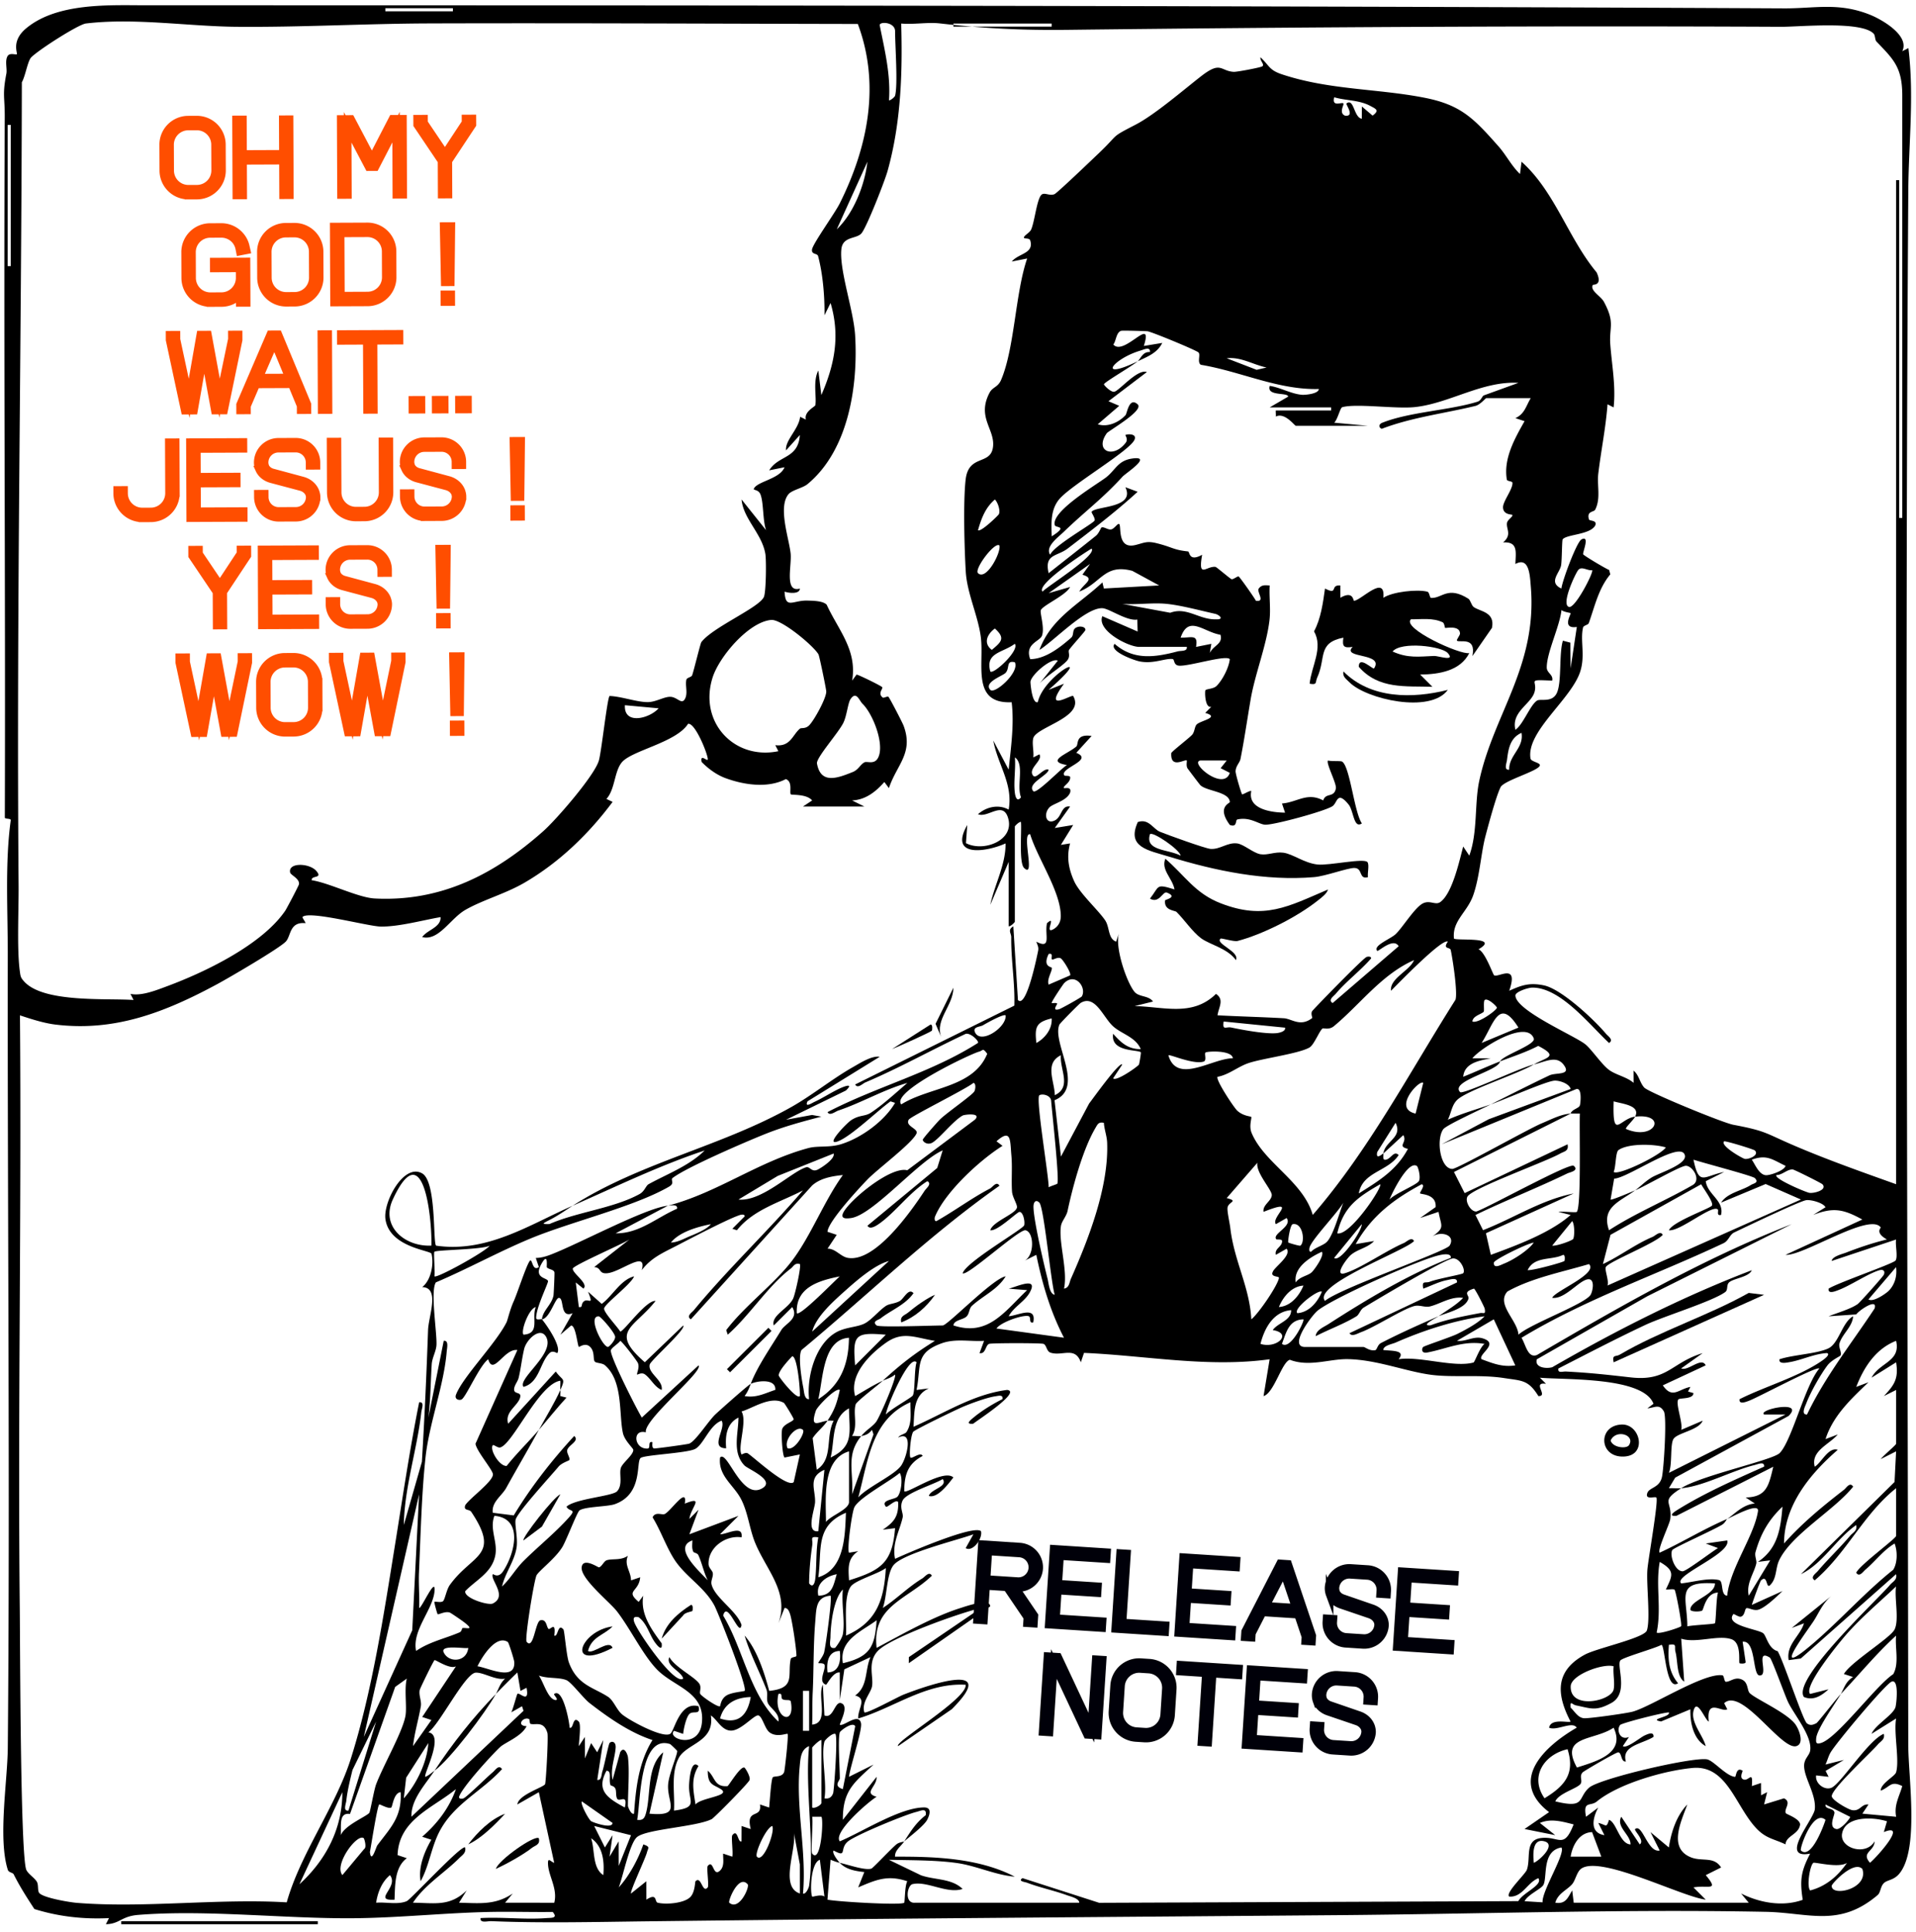 <svg xmlns="http://www.w3.org/2000/svg" width="241" height="243" fill="none"><path fill="#000" d="M39.972 241.662h-24.72v.386h24.72zM118.376 130.423l-.701-1.637 2.245-4.54c-.005 2.235-2.341 4.032-1.544 6.177M117.219 129.645c-.189.201-4.319 2.054-5.019 2.32l4.832-3.083c.331-.051.218.731.187.763M168.589 73.647l.005 1.544c1.651-.956 1.609.405 1.726.39.954-.124 3.967-3.387 3.682-.387 1.158-.762 4.253-1.091 5.529-.768.299.076.27.775.48.786 1.388.073 2.074-1.544 4.682.098.274.172.367.832.683 1.056.807.57 2.701.612 2.287 2.613l-2.46 3.551c.507-2.51-1.603-1.646-1.937-1.934-.119-.103.39-.667.38-.915-.046-1.054-1.761-.652-1.869-.692-.057-.022-.085-.603-.314-.711-1.26-.592-2.638-.362-3.987-.38-1.228 1.123 6.263 4.536 7.337 4.25-1.106 2.199-3.696 2.682-6.18 2.703l1.541 1.541c-3.395-.11-6.772.337-9.262-2.516-.013-1.487 1.796.397 1.924.199 1.297-2.003-4.146-1.215-2.695-2.701-1.122.168-1.331-.042-1.167-1.165-3.291.663-2.149 2.519-3.293 5.03-.267.585.047.95-.951.765.219-2.202 1.741-4.506.552-6.585.859-1.584 1.127-3.566 1.381-5.386 1.727.887.565-.505 1.926-.386m13.519 8.502c-.769-.865-5.844-1.502-6.949-.197 1.957.887 3.36.627 5.235.56.525-.019 2.722.77 1.714-.363M172.016 108.462c.234.384-.03 1.35.049 1.875-1.198.328-.601-1.136-1.706-1.157-.836-.015-3.632 1.032-5.059 1.152-6.134.515-12.365-.769-18.263-2.579-2.601-.798-5.369-1.163-3.92-4.349 1.383-.473 1.902.864 2.793 1.227.962.391 5.669 2.098 6.36 2.152 1.185.092 2.125-.848 3.347-.689.824.107 2.032 1.214 2.928 1.36.918.149 1.797-.336 2.868-.195 1.23.162 2.614 1.305 4.323 1.489 1.422.153 5.93-.861 6.28-.286m-23.51-.831c-.12-.77-3.523-3.085-3.86-2.698-.67 2.133 2.29 1.87 3.86 2.698"/><path fill="#000" d="M167.046 111.888c-.18.548-.755.962-1.192 1.314-2.76 2.218-7.185 4.384-10.202 5.165-.434.112-2.018-.387-2.121-.302-.758.626 2.455 1.637 1.924 2.703-1.063-1.492-3.279-1.928-4.39-2.752-1.075-.797-2.128-2.372-3.086-3.311-.194-.19-1.601-.162-1.434-1.453.012-.089 1.689-.404.217-.978-.498-.194-.95 1.44-2.116.765 1.231-1.578.684-1.901 3.088-1.158-.252-1.414-1.727-2.446-1.154-3.859 2.482 2.132 3.719 4.342 6.951 5.597 5.506 2.138 8.461.428 13.515-1.731M182.11 86.782c-2.211 3.03-10.288 1.158-12.371-.958-.404-.41-.898-.693-.758-1.363 3.428 3.458 8.682 3.44 13.129 2.321"/><path fill="#000" d="M68.748 241.275c.543-.042 1.495.055.77-.774-2.192.03-4.386-.027-6.578-.016-6.084.028-12.333.759-18.507.809-8.677.069-18.548-1.106-27.068-.418-2.107.17-2.317 1.14-4.046 1.168l.391-.766c-3.183.159-6.351-.191-9.383-1.142-.938-1.43-1.833-2.827-2.606-4.368-.118-.235-.625-.208-.74-.572-1.25-3.952-.038-11.128 0-15.339.294-33.162-.05-66.795-.003-99.653.008-5.685-.363-11.638.373-17.018.037-.277-.744-.127-.743-.346C.699 73.496.45 44.175.597 14.726c.013-2.585-.32-2.736.206-5.468.115-.597-.202-1.576.139-2.183.278-.498 1.063-.144 1.173-.253.133-.13-.742-1.665 1.182-3.263C7.242.282 13.895.665 18.517.665c68.638-.002 137.237.053 205.906.387 3.862.019 6.802-.78 10.758.79 1.551.616 5.049 2.634 4.095 4.6l.767-.391c.743 5.979.029 11.96-.012 17.978-.445 65.071-.071 130.623-.004 195.443.004 4.088 1.404 13.161-1.127 16.216-.688.83-1.499.776-1.922 1.168-.461.426-.418 1.195-.802 1.521-4.838 4.111-8.657 2.218-14.075 2.11-17.88-.354-35.865.272-53.687.418-28.932.236-57.954.426-86.902.775-6.423.078-13.337.247-19.72-.019-.476-.019-1.435.294-1.348-.386 2.708-.154 5.62.211 8.304 0M48.47 1.032v.387h8.497v-.387zm59.429 1.983c-17.942-.032-35.9-.126-53.847-.07-8.052.025-16.213.499-24.333.424-6.096-.057-12.813-1.147-18.916-.414-1.008.122-6.586 3.724-6.984 4.396-.41.69-.63 2.186-1.071 3-.05 33.592-.689 67.36-.409 100.954.026 3.082-.226 8.035.15 10.833.09.67.097.839.576 1.355 2.476 2.663 10.25 2.062 13.736 2.293l-.392-.767c1.386.3 3.251-.458 4.633-.972 4.79-1.781 11.928-5.217 14.84-9.493.165-.242 1.693-3.137 1.722-3.322.113-.71-1.031-1.144-1.107-1.477-.291-1.295 2.43-1.204 3.292-.198.863 1.007-.64.5-.586 1.163 2.247.351 5.84 2.193 7.94 2.3 8.334.425 15.084-3.035 21.21-8.483 1.634-1.454 6.42-6.972 6.973-8.863.332-1.137 1.052-7.838 1.347-8.125 1.462.044 3.472.786 4.822.77.997-.013 1.986-.658 2.776-.668.91-.01 1.436 1.027 1.866.295.427-.727.025-1.679.197-2.44.065-.286.638-.306.73-.572.24-.691 1.025-3.984 1.154-4.157 1.415-1.881 7.3-4.344 7.87-5.697.276-.654.312-4.602.181-5.399-.42-2.553-2.79-4.429-2.991-6.85l3.082 3.863c-.428-1.212-.302-3.436-.696-4.475-.259-.685-.936-.518-.844-.737.392-.931 3.273-1.217 3.86-2.708l-1.928.39c1.182-1.939 3.644-1.404 3.856-4.444l-1.736 1.93c-.145-1.264 1.6-2.662 1.771-4.226l.724.36c-.274-.995 1.151-1.626 1.186-1.81.186-.971-.332-3.062.381-4.362l.377 3.084c1.679-3.862 2.378-7.454 1.159-11.582l-.764 1.54c.033-2.339-.202-5.17-.803-7.436-.103-.391-.862-.164-.764-.84.105-.732 2.864-4.538 3.499-5.814 3.527-7.094 5.118-14.917 2.261-22.549m4.687 9.025c.368-1.443 0-6.214 0-8.11 0-1.146-1.914-1.266-1.937-.768.623 3.124 1.4 6.243 1.169 9.458.243.012.735-.449.768-.58M84.004 151.667c6.226-1.622 11.333-5.539 17.663-7.249 1.214-.328 2.624-.026 4.14-.496 2.528-.782 5.453-2.913 6.777-5.196l-.572-.188c-1.638 1.181-4.897 4.353-6.578 5.013-1.793.705 1.015-2.239 1.627-2.642 1.058-.698 1.722-.443 2.482-.942 1.527-1.002 3.18-2.544 4.588-3.746-2.998.852-5.749 2.485-8.688 3.475-.372.125-1.093.729-1.352.193 6.171-3.212 13.031-4.943 18.924-8.701.163-.236-1.07-1.433-1.643-1.096-4.178 1.963-8.272 4.257-12.519 6.061-.354.15-.985.839-1.286.259l20.017-9.914c.092-2.88-.42-5.706-.387-8.6.006-.516-.504-.92.262-1.377l.579 9.266c1.065 1.16 2.424-5.625 2.537-6.175.1-.488-.094-.739-.22-1.159 1.967 1.022 1.009-.907 1.34-2.324 1.271-1.137-.4 1.413.777.772.629-.342.963-.943.958-1.681-.021-3.107-2.963-7.307-3.854-10.285-1.153-.19.729 5.673-.762 4.244-.67-.643-.284-4.671-.396-5.792-.248-.028-.768.513-.768.579v11.974c0 .074-.537.616-.773.579v-8.111l-2.313 5.405c.553-2.599 1.929-4.985 1.925-7.721-2.532 1.128-7.163 1.773-4.824-2.317l-.165 2.283c2.193 1.161 6.161-.329 5.299-3.169-.661-2.183-2.517.031-3.782-.466 1.046-.947 2.609-1.278 3.856-.582.577-3.245-1.376-5.65-1.933-8.684l1.933 3.662c.28-2.818.712-5.664.377-8.484-5.145.227-3.415-4.83-3.889-8.276-.368-2.677-1.723-5.454-1.884-8.159-.173-2.924-.334-8.842-.014-11.586.366-3.145 3.04-1.804 3.418-3.95.406-2.304-2.086-3.783-.413-6.96.393-.746 1.048-.667 1.455-1.619 1.696-3.97 1.788-10.967 3.277-15.269l-1.935.383c.856-1.045 2.825-.989 2.321-2.654-.119-.39-.925-.118-.776-.436.131-.28.727-.545.903-.962.428-1.016.678-3.565 1.222-4.278.368-.483 1.055.14 1.714-.153.351-.156 4.875-4.487 5.638-5.215 2.574-2.459 1.29-1.832 4.554-3.52 2.405-1.244 6.112-4.44 8.236-6.092 2.522-1.962 2.397-.656 4.105-.55.379.022 3.173-.505 3.549-.673.44-.197-.302-.747-.179-1.153 1.144 1.075 1.065 1.593 2.689 2.135 5.931 1.978 11.981 1.783 17.916 2.942 4.637.905 6.233 2.623 9.33 6.12.964 1.088 1.635 2.463 2.702 3.477l.195-1.542c4.194 3.744 5.856 9.603 9.443 13.918.79 1.715-.44 1.497-.487 1.592-.357.715 1.016 1.38 1.412 2.12 1.429 2.669.632 3.134.796 5.351.193 2.62.712 5.238.416 7.92l-.766-.39c-.214 2.914-.808 5.798-1.158 8.697-.184 1.524.338 3.115-.392 4.56-.163.323-1.118.15-.781 1.23.069.22 1.085.052.78.766-.642 1.16-3.599 1.103-4.088 1.731-.1.13-.089 2.573-.198 3.254-.156.973-1.664 2.152.035 2.938.123-1.04 1.934-5.863 2.521-6.176 1.13-.602.106 1.674.221 1.872.102.179 2.775 1.771 3.266 1.973l.143.55c-1.466 1.74-1.954 4.023-2.701 6.117-.095.264-.661.29-.727.575-.371 1.606.274 3.412-.315 5.41-1.039 3.532-6.85 7.616-6.294 11.055.065.4 1.162.513 1.179.833.038.692-4.495 1.897-4.94 2.777-.558 1.106-1.549 4.8-1.914 6.197-.559 2.144-.71 5.033-1.518 7.366-.76 2.194-2.68 3.236-2.434 5.48.312.305 5.899-.287 3.088 1.351.828.319 1.807 3.157 1.962 3.268.485.348 3.14-1.631 1.903 1.947 1.565-.714 2.564-1.045 4.354-.679 2.207.451 6.337 4.324 7.814 6.086.257.306 1.013.774.385 1.16-2.385-2.212-6.109-7.004-9.663-6.963-.544.006-2.111.531-2.112.977-.002 1.881 7.308 5.012 8.747 6.117.813.624 2.112 2.609 3.078 3.293.868.614 2.2.857 3.041 1.596l-.005-1.54c.689.548.774 1.515 1.344 2.133.547.592 9.839 4.419 11.195 4.676 4.222.798 3.976 1.042 7.742 2.652 4.167 1.782 8.48 3.302 12.745 4.828V22.662h.386v42.487h.387V12.04c0-3.57-1.088-4.565-3.247-6.813-.198-.206-.155-.78-.344-.982-1.535-1.649-9.324-.863-11.648-.874-29.875-.14-59.791.028-89.611.38-5.913.07-10.484-.159-16.218-.807-1.512-.171-3.296.161-4.849.018.177 6.215-.033 12.544-1.719 18.558-.357 1.274-2.608 7.024-3.274 7.824-.621.745-2.362.347-2.534 1.999-.275 2.63 1.54 7.7 1.73 10.83.387 6.39-.841 14.466-5.985 18.722-.607.502-1.954.745-2.395 1.272-1.345 1.61.056 5.517.266 7.431.17 1.55-.815 4.992 1.164 4.438-.021.758-1.474.553-1.924.383.11 2.28 1.027 1.066 2.897 1.128.673.023 1.948.025 2.402.526 1.466 3.186 3.852 5.695 3.198 9.544l.558-.763c.238.016 3.148 1.435 3.231 1.595.112.219-.62.773.071 1.3.102.078.591-.197.7-.104.156.135 1.767 3.244 1.919 3.655 1.269 3.437-.863 4.872-1.853 7.835l-.573-.768c-1.068 1.215-2.357 2.244-4.055 2.32l1.541.764h-7.721l1.153-.763c-.721-.862-2.619-.646-2.691-.773-.182-.317.266-1.581-.616-1.914-2.247 1.17-5.212.754-7.597-.122-1.108-.406-2.18-1.195-2.994-2.03-.236-1.171.818.11.773-.384-.071-.786-1.603-4.57-2.481-4.417-1.486 2.348-7.053 3.345-8.317 4.827-.971 1.14-.856 3.428-1.954 4.623l.778.371c-3.005 4.04-6.711 7.616-11.087 10.167-2.373 1.384-5.214 2.151-7.41 3.404-1.932 1.101-3.36 3.959-5.451 3.433.648-.934 2.352-1.193 2.313-2.511-2.295.393-5.225 1.218-7.526 1.189-1.573-.02-9.17-2.082-9.853-1.187-.032.042.436.719.39.76-2.055-.201-1.803 1.612-2.485 2.319-.843.873-7.127 4.543-8.602 5.339-6.597 3.561-12.907 6.017-20.393 5.095-1.463-.181-3.042-.695-4.44-1.157.21 24.909-.285 49.844-.022 74.756.044 4.203.071 31.312.837 32.766.283.537.93.892 1.29 1.429.255.381.087 1.102.3 1.42.414.617 3.814 1.192 4.723 1.266 8.489.689 17.842-.577 26.426-.061 1.733-6.171 6.128-11.982 8.047-18.021 2.695-8.478 4.167-18.237 5.564-26.882.97-6.008 1.855-12.04 3.047-18.004.718-.083.319.811.272 1.236-.515 4.665-2.124 9.436-2.203 14.209l2.275-7.953c.34-5.605.58-11.051.777-16.578.063-1.754 1.527-5.344-.737-5.399 1.119-.869 1.484-2.89 1.171-4.187-.107-.445-5.276-.801-5.793-4.342-.317-2.17 2.314-7.109 4.624-5.768 1.84 1.067 1.31 8.945 1.764 9.088 6.408.913 11.7-2.627 17.158-5.028-1.04.666-1.852 1.258-2.996 1.838-.83.421-.925.492.079.467 3.456-1.516 8.036-1.972 11.317-3.763.669-.365.793-1.053 1.158-1.253 2.371-1.305 5.066-2.285 7.05-4.238-5.712 1.895-11.119 4.534-16.608 6.949 8.51-5.452 18.701-7.443 27.54-12.435 2.596-1.466 5.132-3.541 7.735-5.012.868-.491 2.343-1.454 3.347-1.288l-9.079 5.601c-.406.859.566.211.854.079 1.166-.532 2.419-1.392 3.558-1.85.659-.264 1.233-.358.414.415l-7.529 3.674 3.268-.6 1.174.21c-2.329.604-4.702 1.247-6.942 2.136-2.411.956-10.008 4.228-11.758 5.574-.335.257.341.636-.464 1.101-4.415 2.547-12.355 4.414-17.446 6.53-4.016 1.669-7.867 3.808-11.875 5.506-.723 1.069.152 6.322.073 7.878-.04.784-.547 1.611-.597 2.416-.139 2.241-.147 4.484-.422 6.714l1.93-9.652c.663-.098.41.914.376 1.339-.337 4.222-2.176 8.97-2.649 13.19-.493 4.402-.643 10.091-.839 14.611-.064 1.478.08 2.982.023 4.458.285.111 2.113-4.115 1.935-2.118-.214 2.388-2.853 4.909-2.321 7.528 1.673-1.154 3.731-1.583 5.494-2.35.24-.104.275-.485.318-.506.317-.159 1.695.393.262-.734-.272-.213-1.694-1.196-1.849-1.245-.614-.192-1.407.312-1.517.203-.056-.056-.46-1.496-.397-1.544.105-.081.78.131 1.063-.074.258-.185.432-1.445.872-2.055 2.826-3.92 6.435-3.59 2.697-9.187-.261-.391-1.013-.099-.76-.843.572-.891 3.49-2.966 3.483-3.876-.004-.557-2.073-2.922-2.194-3.855l5.267-11.784c-1.646-.243-3.051 3.301-3.665 1.158-1.062.767-2.662 4.463-3.292 5.017-.238.209-1.014.093-.76-.569.854-2.23 5.027-6.433 6.359-9.106.13-.262.423-1.58.879-2.587.486-1.075 1.594-4.543 2.032-5.113.35-.457.285 1.376 1.152.767l-.388-1.153c.607-.003 1.192-.162 1.757-.373 3.483-1.3 12.012-5.918 14.854-6.196l-6.564 3.472c2.979.038 5.168-1.993 7.72-3.091.124-.608-.789-.417-1.156-.381M119.925 2.964v.386h12.359v-.386zm51.374 10.428 1.348 1.15c.913-.666.426-.837-.307-1.23-1.39-.745-3.048-.641-4.518-1.077-.335 1.294.947.565 1.16.772.129.124-.636 1.194.195 1.54 1.302.163.054-1.437.187-1.537.96-.718.907 1.774 1.927 1.927zM1.349 15.71H.961v17.767h.386zm103.903 13.132c2.118-1.994 3.521-5.574 3.854-8.495zm37.847 16.608c-.766.644-4.235 2.64-4.241 2.897-.003.12.865 1.004 1.289.932.629-.107 2.929-2.921 4.109-2.479l-4.831 3.67 1.355.579-2.7 2.321c1.24.402 2.656-.234 3.496-1.156.197-.217.437-2.328 1.521-1.354.863.774-3.659 3.32-3.886 3.64-1.58 2.225.801 3.258 2.384 1.192.341-.446-.081-.943-.04-.968.223-.14 1.469-.213 1.154.57-.564 1.406-8.008 5.729-9.484 7.512-1.102 1.331-.988 3.038-.936 4.66 2.142-1.368.502-1.024.388-1.404-.503-1.674 5-4.95 6.358-5.944 1.265-.926 1.505-2.166 3.368-2.437 2.664-.387-.808 1.838-1.209 2.279-2.571 2.822-4.722 4.36-7.369 6.922-.733.71-2.388 1.878-1.736 2.9.502-1.175 5.347-3.876 5.584-4.293.151-.265-.429-1.012-.369-1.105.492-.755 5.526-.42 4.249-3.096l1.543.572c-2.768 2.536-5.826 4.862-8.791 7.134-1.351 1.035-2.978.666-2.403 3.107 1.974-1.566 3.969-3.115 5.935-4.698.396-.319.625-1.002.702-1.043.282-.151.821.313 1.22.237.417-.079.832-.822 1.018-.675.306.242-.305 3.204 2.034 2.636 1.09-.263 1.415-.545 2.697-.223 2.005.504 2.046.828 3.925 1.031.238.026.072 1.36 1.776.42-.55 3.09.538 1.375 1.684 1.524.138.019 1.896 1.547 2.035 1.553.263.011.74-.423.879-.341.161.094 1.934 2.608 2.168 3.052 1.25.175.049-1.132.36-1.548.374-.5.824-.406 1.371-.378-.082 1.446.145 2.972-.03 4.408-.394 3.226-1.824 6.74-2.371 9.955-.46 2.7-.79 5.03-1.271 7.452-.097.489-.589.87-.619 1.553-.015.336.713 2.794.82 2.9.081.08 1.026-.546 1.153-.394-.477 2.267 2.546 2.686 4.251 2.702l-.388-1.152c1.927-.149 3.162-1.465 5.188-.385.311-1.03 1.368-.276 1.592-1.52.111-.615-1.297-3.226-.983-3.503.376.124 1.58.028 1.76.135.991.59 1.533 6.401 2.493 7.776-1.042.72-1.023-1.591-1.676-2.383-1.476-1.793-1.382-.196-2.029.223-.994.644-7.475 2.4-8.484 2.324-.794-.06-1.885-1.017-3.471-.659-.291.066.026 1.051-.947.69-1.691-2.276.007-2.71-.003-2.886-.076-1.301-2.868-1.341-3.697-2.107-.107-.099-1.359-1.766-1.6-2.093-.246-.335-.065-.968-.117-1.02-.218-.217-2.069 1.12-1.952-.924.01-.173 2.16-1.825 2.603-2.29.36-.378.309-1.033.602-1.325.493-.49 3.01-.884 1.068-1.448l.77-.776c-.823.251-.839-1.957-.745-2.074.151-.189 1.011-.149 1.408-.549.75-.757 1.537-2.282 1.656-3.359-.437-.591-5.113.916-6.388.815-.721-.058-.532-.801-.81-.834-.954-.114-2.351.633-4.106.308-.736-.136-3.969-1.31-3.183-2.22 2.383 2.097 5.066 1.702 7.917.954.442-.116 1.252.03 1.162-.57h-5.986c-1.385 0-5.366-2.069-4.638-3.86l4.44 1.928-.04-1.503c-1.334.21-3.532-1.393-4.393-1.43-2.12-.088-6.055 4.093-7.918 5.25 1.457-4.002 4.995-5.74 7.919-8.494l.184.766 6.954-.385-3.373-1.834c-3.51-.936-3.897 1.52-6.667 2.605.535-1.025 2.111-1.62.387-2.119l.961-1.357-5.209 3.675 2.7-.777c-.512 1.039-3.296 2.239-3.667 2.882-.188.326.501 2.21.131 3.241-.263.733-2.207 1.013-1.48 2.958 1.913-.036 3.691-1.424 5.142-2.691.367-.321.147-.89.494-1.187.436-.373 1.343-.249 1.306.207-.014.162-1.709 1.988-2.058 2.508-.163.242.23.776-.24 1.332-.647.766-2.693 1.99-3.484 2.919l2.311-2.899c-.806-.428-3.396 1.813-3.44 2.676-.009.159.195 2.82.925 2.536.753-3.462 7.741-7.097 1.358-1.544l1.931-.765c-2.737 3.75.892 1.34 1.156 1.541 1.559 2.67-4.636 3.873-5.017 5.305-.181.68.099 1.674.002 2.422l.766-.391c.511.769-1.542 1.814-.767 2.704.378.435 1.321-1.048 1.929-.766-.081.713-2.765 1.748-1.929 2.697.388.44 3.68-3.048 4.245-3.283-2.807-.488.148-1.42 1.171-2.341.306-.276-.164-1.622 1.921-1.322l-1.93 2.122c2.307.925-2.196 1.936-1.487 2.855.069.09.716-.043.724.232.023.698-.964 1.105-.781 1.348.059.08 1.009-.256.767.579-.434 1.038-2.128 1.365-2.593 1.846-.78.807-.45 2.207.671 1.645.917-.461.784-1.937 1.923-1.745l-1.929 2.697 2.315-.38-1.547 2.505 1.16-.188c-.461 1.659-.202 3.159.499 4.728.697 1.56 3.034 3.642 3.916 4.956.574.856.345 2.306 1.377 2.674l.387-1.157c-.63 1.688.896 6.2 1.909 7.454.568.702 1.78.447 2.341 1.237l-2.313.573c3.649.067 7.262 1.375 10.234-1.533 1.088.726.329 1.682.194 2.693 2.765.143 5.557.215 8.324.368 1.025.056 2.084 1.142 3.588-.031.049-.038-.244-.605.031-.913.79-.882 6.303-6.537 6.794-6.756.169-.076.633-.099.572.187-1.343 1.54-3.147 2.896-4.443 4.441-.257.306-1.013.774-.385 1.16l8.304-7.146c-.667-1.155-2.576.723-2.698.582-.569-.66 1.688-1.498 2.328-2.112.89-.853 2.443-3.426 3.477-3.888.859-.384 1.536.283 2.125-.138 1.528-1.092 2.405-5.197 2.886-6.991l.763 1.153c1.073-2.916.646-6.542 1.248-9.376 1.779-8.38 7.315-14.443 6.495-24.431-.117-1.421-.186-3.834-1.943-2.882.047-1.5.364-2.83-1.547-2.71 1.152-.977.374-1.668.492-2.456.062-.417.808-.807.667-1.007-.063-.09-1.144.02-1.167-.952-.017-.758 1.241-2.287 1.188-3.09-.015-.222-.669-.168-.709-.403-.436-2.621.965-5.119 2.231-7.346l-1.155-.383c1.164-.528 1.314-1.484 1.929-2.512h-5.6c-.083 0-.759.83-1.345.972-3.922.955-7.997 1.433-11.794 2.884-.393-.154-.412-.57.061-.76 3.392-1.364 8.474-1.562 11.969-2.646.511-.158.573-.715.832-.806l4.331-1.57c-4.517-.264-8.651 2.564-12.979 3.043-2.424.269-7.383-.481-9.18.019-.268.074-.588 1.569-1.014 1.95l4.249.39h-9.077c-.146 0-1.4-1.737-2.513-1.16.022-.219-.036-.77.002-.77h6.953v-.387h-7.725l2.321-1.352c-.019-.572-2.747-.004-2.319-1.35 1.337.19 2.746 1.032 4.089 1.12.375.026 2.071-.117 2.087-.731-5.104.146-9.863-2.223-14.843-3.044-.485-.33-.014-1.232-.285-1.543-.236-.272-5.825-2.576-6.398-2.668-.211-.034-3.175-.117-3.334-.066-.646.207-.622 1.27-.992 1.73 1.354 1.539 5.081-3.812 3.841.178l2.314-.381c-.618 1.285-1.919 1.752-3.09 2.313.385-.323.615-1.233 1.542-1.164.076-.733-.776-.309-1.161-.196-3.51 1.033-5.588 3.858-.381 1.36m16.219.778c-1.686-.34-3.228-1.37-5.016-1.16l3.76 1.451zm-33.677 18.453c.214-.454-.127-1.482-.5-1.848-1.216 1.04-1.695 2.373-2.126 3.857.328.305 2.556-1.86 2.626-2.01m.075 3.946c-.553-.576-3.223 2.97-2.699 3.472 1.026.984 2.897-2.544 2.699-3.472m5.414 5.791c.623-.684 6.893-4.573 6.172-5.407-.668.377-7.019 4.496-6.172 5.407m69.133-2.7c-.545.113-1.305-.53-1.735-.032-.365.422-2.243 4.43-1.156 4.662.777.165 3.125-4.393 2.891-4.63m-53.494 4.246c-1.777-.183-3.794.132-5.601 0l6.029 1.117c2.074-.78 3.613.878 5.746.825 1.13.053.397-.582-.089-.69-1.865-.413-4.264-1.065-6.085-1.252m50.786 1.164c-.04-.045-.91-.154-1.148-.392-.208 2.028-1.859 5.356-1.852 7.226.002.716.854.89.685 1.655-3.335-.148-1.79-.065-2.226 1.442-.442 1.524-2.951 2.481-2.403 4.739.962-.632 1.858-3.113 2.72-3.667.431-.277 1.901.307 2.494-.966.637-1.368.247-4.964.762-6.573l.932.247.035 3.233.783-5.208c-1.958.295-.694-1.638-.782-1.736M97.52 93.735c1.903.238 2.169-1.301 3.091-2.073.179-.15.672.058 1.155-.41.622-.603 2.2-3.464 2.163-4.284-.015-.342-.86-4.446-.978-4.653-.62-1.086-4.658-4.443-5.944-4.333-2.826.243-6.555 4.622-7.383 7.27-1.755 5.611 2.75 10.391 8.281 9.241zm55.993-13.888c-2.126-.342-4.017-2.556-5.006.361 1.367.032 2.221-.494 1.934 1.166l1.926-.385-.191 1.147c.464-.987 1.672-1.112 1.337-2.29m-28.374-.785c-.946.686-1.511 1.84-.386 2.687 1.197-1.001 1.746-1.46.386-2.687m-.577 5.397c.365.453 3.728-2.655 3.084-3.474-1.571 1.159-3.728 1.094-3.084 3.474m3.085-1.155c-1.149-.262-.594.71-1.159 1.332-.362.397-2.797 1.178-1.926 2.14.547.605 3.724-2.23 3.085-3.472m-19.146 5.236c-.439-.434-.788-1.662-1.515-.603-.335.488-.469 2.076-.897 2.966-.618 1.284-3.456 4.422-3.328 5.139.476 2.654 2.586 1.838 4.509 1.066.704-.283.92-.913 1.444-1.206.362-.202 1.28.353 1.755-.626.799-1.648-.635-5.421-1.968-6.736m-25.658.56-4.242-.39c-.142 2.529 3.1 1.67 4.242.39m106.987 7.718c-.052-1.82 1.885-2.733 1.546-4.632-1.422.627-1.651 2-1.82 3.394-.051.421-.437 1.324.274 1.238m-61.41 3.477c-.584-1.493.483-4.156-.766-5.02.119 1.418-.181 3.072-.005 4.45.072.563.291 1.193.771.57m25.88-4.63-3.278-.007c-1.549.17 2.885 3.954 3.664 1.558l-1.152-.588zm27.81 22.789c-.673-.498-6.348 5.376-7.148 6.174-.171-1.574 2.338-2.492 2.899-3.856-4.074 1.791-6.772 5.562-10.072 8.302-.629.523-1.305.209-1.437.303-.397.28-1.06 2.045-1.638 2.383-1.361.796-6.019 1.381-7.75 1.992-1.312.463-2.418 1.445-3.822 1.699-.264.351 2.05 3.866 2.487 4.265.74.676 1.684.702 1.748.773.112.123-.318 1.134.055 2.024 1.59 3.792 6.473 6.082 7.688 10.312 7.108-8.224 12.155-17.916 17.948-27.058.306-.847-.342-5.118-.593-6.268-.086-.395-1.054-.062-.365-1.045m-49.782 2.235c-.183-.14.233-.849-.425-.692-.811 1.658.389 1.604.4 1.758.035.465-.656 1.402-.402 2.101l2.699-1.165c.189-.265-.899-1.981-1.167-2.138-.397-.231-.978.233-1.105.136m3.747 4.646c.639-1.097-.821-3.085-2.232-1.656-.103.105-1.653 2.382-1.553 2.49.061.066.514-.079.68.066.075.067-.761 1.018.272.707.242-.073 2.751-1.466 2.833-1.607m7.41 6.63c-.648-1.529-2.406-1.891-3.49-2.878-1.237-1.128-2.245-4.015-4.058-2.935-.219.13-2.61 2.561-2.685 2.737-.981 2.294 3.293 7.907-.611 9.51l.806 7.086 3.548-6.681c.354-.439 3.812-5.303 4.169-4.904l-1.153 1.74c.351.454 3.078-1.457 3.248-1.731.041-.067.295-1.504.232-1.551-.462-.346-3.836-.023-3.478-2.32.962 1.081 1.857 1.957 3.472 1.927m41.715-3.477c.678.329 3.083-1.426 3.082-1.734-.001-.156-1.146-1.266-1.534-.963-.186.145-.038 1.349-.118 1.461-.221.309-1.372.512-1.43 1.236m5.792.772c-2.461-3.931-3.109-.405-4.633 1.932zm-64.501-1.536c-.265-.226-2.402.979-2.835 1.235-.386.228-1.334.18-1.024.879.713 1.602 4.003-.62 3.859-2.114m3.866 3.472c1.099-.607 2.017-1.772 1.923-3.09-1.979.474-2.143 1.089-1.923 3.09m31.28-1.927-7.721-.774c-.187 1.187.304.616.964.757 1.442.308 4.338.837 5.686.707.299-.029 1.185-.205 1.071-.69m27.039 4.245c.389-.793 4.539-2.099 4.245-2.891-.905-2.429-6.689 1.186-7.721 2.5l2.314-.001c-1.367.276-3.314.554-3.469 2.323 1.558-.619 3.066-1.322 4.631-1.931-.145 1.194-6.338 2.472-5.019 3.86.341.359 7.599-3.087 9.268-3.474-2.21 1.282-8.389 3.242-9.64 4.458-.699.678-.751 1.679-1.175 2.49 1.758-.785 3.597-1.297 5.407-1.927-1.057.531-5.57 2.593-5.969 3.111-.92 1.197-.444 4.972 1.125 5.005.633.013 9.529-5.024 11.272-5.743 1.126-.465 2.399-1.15 3.614-1.214l-14.676 7.345 1.344 2.656 12.942-6.139c.182.866-.412.875-.946 1.175-1.88 1.058-10.944 4.305-11.633 5.385-.375.588.404 1.956 1.118 1.89 1.535-.524 11.715-6.176 12.235-5.744.729.604-.527.825-.772.944-3.796 1.842-7.785 3.401-11.585 5.24l.954 1.909c3.815-1.475 7.334-3.824 11.403-4.615l-11.038 5.002.615 2.72c3.242-1.193 7.46-2.752 10.039-5.019l-1.542-.387c.474-.091 2.201.122 2.316 0 .582-.617.3-10.734.386-12.365-.384.005-.775-.018-1.16.003.147-.547 1.056-.649 1.164-1.049.094-.347.297-2.384-.538-2.001l-16.846 6.908 5.919-3.152 10.301-3.801c-.176-.697-1.461-1.103-2.066-1.047-1.112.103-6.275 2.391-7.976 2.983 2.444-1.228 4.947-2.494 7.362-3.646.803-.383 2.677.009 1.911-1.182-.926-1.44-2.326-.55-3.865-.193 1.575-.914 3.232-.955.557-2.336-1.569.813-3.184 1.318-4.806 1.95m-75.313 5.407c3.524-2.215 9.055-2.064 10.812-6.364-.585-.8-.509-.411-1.027-.272-1.124.304-11.133 5.066-9.785 6.636m41.709-5.798c-.102-1.061-3.273-.897-3.449-.72-.164.166.2 1.004-.237 1.137-1.293.396-4.258-.953-4.422-.797 1.063 3.708 5.535.364 8.108.38m-22.397 4.639c2.173-1.032.604-3.236.764-5.021-2.099 1.01-.791 3.277-.764 5.021m-10.132-.455c.14-.21.26-1.036-.105-1.087-.948.786-7.885 4.208-8.135 4.623-.492.821 1.247 1.125.979 1.735-.538 1.226-4.929 4.497-6.181 5.797-1.074 1.114-4.992 5.344-5.016 6.571l1.158.384-1.155 1.737c1.005-.01 1.637.993 2.535 1.156 3.448.627 7.958-5.836 9.679-8.441.216-.328.944-.864.342-1.203-2.177 1.335-4.155 4.067-6.164 5.423-.353.238-1.089.705-1.368.177l8.771-7.257.686-2.211c-3.037 1.299-8.8 8.185-11.574 8.515-.392.046-1.282.165-.971-.588.619-1.501 5.975-5.984 8.091-5.429l8.51-6.364c.895-.904-1.291-.66-1.548-.518-1.183.655-2.994 2.989-3.85 3.429-.6.309-1.167-.144-1.156-.393.006-.164 1.818-2.195 2.119-2.507.732-.758 3.994-3.015 4.353-3.549m56.475-1.088c-.426-.483-3.932 3.214-.961 3.859zm-46.029 12.677c.295-.435-.672-9.097-.778-10.481-.117-.653-1.073-.865-1.471-.648-.511.278 1.176 10.144 1.163 11.583.251-.153 1.041-.387 1.086-.454m72.682-8.43c-.212.417-1.265 1.396-1.158 1.54 3.668 1.591 5.287-2.006 1.158-1.54.729-1.435-1.672-1.611-2.702-1.93-.152 5.036.75 2.15 2.702 1.93m-66.823.774c-.671-.135-.782.168-1.072.662-1.58 2.69-2.841 7.345-3.493 10.412-.149.703-.739 1.286-.834 1.901-.321 2.072.887 5.591.385 7.88.678-.105.663-.779.871-1.248 2.267-5.106 4.765-11.596 4.554-17.108-.033-.858-.359-1.652-.411-2.499m35.151 3.861c.22-1.588 2.462-2.003 1.539-3.86l-2.307 3.674c-.237 1.111.731.146.768.186.061.066-.146.779.194.785.749.015 1.078-1.235 1.735-.594-1.344 2.085-4.548 2.098-5.015 4.83 2.492-1.565 4.747-2.916 6.178-5.607-1.444-.337-.021-.785-.58-1.729zm-63.73 21.63c.324.259 7.136 0 8.304 0 .607 0 6.361-5.96 7.918-6.176-1 1.653-2.873 2.45-4.232 3.699-.378.348-.312.973-.677 1.339-.432.434-1.597.44-1.655 1.133 4.361 1.427 6.424-1.749 9.265-4.439l-2.312-.186c.97-.233 3.816-1.594 2.631.501-.645 1.14-2.013 1.799-2.634 2.966 1.11-.058 3.539-1.405 3.086.774-.637.17-.182-.707-.624-.796-.768-.156-3.446.769-4.004 1.566l8.494 1.16c-1.707-3.287-2.724-6.756-3.48-10.425l-1.54.769c1.344-.617 1.28-3.623.183-3.861-.81-.176-7.385 5.878-7.908 5.405.459-1.448 7.629-5.555 7.741-6.035.117-.498-.137-1.686-.596-1.677-.301.005-2.772 2.46-3.669 2.305.284-1.1 3.27-2.064 3.357-2.883.041-.384-.578-1.296-.622-1.976-.1-1.517.054-3.034-.081-4.55-.17-1.907-.002-3.441-1.877-1.78l.766.569c-2.847 1.782-7.21 5.801-8.491 8.892-.095.229-.072.651.186.571 2.283-1.284 4.401-2.877 6.726-4.089.33-.172.818-.989 1.192-.353-8.894 6.257-16.575 13.759-24.905 20.669-.45.799.023 3.725.239 4.776.087.428.102 1.446.717 1.399-.306-2.851.804-6.915 3.389-8.394 1.174-.671 2.561-.632 3.54-1.094.893-.422 1.905-1.711 2.764-2.257.422-.268 1.133-.263 1.719-.599.523-.3 1.1-1.703 1.723-.981-1.058 1.486-2.793 2.109-4.145 3.172-.227.178-1.141.364-.488.886m110.464-22.011c-.142-.143-3.287-1.116-3.859-1.162-.59.524 2.257 2.141 2.577 2.214.465.105 1.879-.449 1.282-1.052m-11.201-.387c-1.462-.446-4.721-.534-5.953.335-.382.268-.32 2.133-.611 2.747.588.512 5.942-2.115 6.564-3.082m-3.861 5.403c.688-.506 1.182-1.06 2.061-1.61.952-.595 4.909-1.772 4.106-3.005-.901-1.384-7.168 3.103-8.806 3.138l-.45 2.633c.119.114 2.656-.975 3.089-1.156-1.936 1.423-4.298 2.121-3.286 5.018 3.298-2.152 7.17-3.742 10.525-5.686 1.103-.639.007-2.407-.849-2.423-.677-.012-5.095 2.549-6.39 3.091m-100.812-4.634-7.03 2.815-4.94 2.973c2.937.296 6.662-3.504 8.503-4.056.475-.143.669.631 1.412.314.357-.153 2.262-1.337 2.055-2.046m119.734 1.549c-1.634-.765-2.343-1.476-4.245-.773.455.669.895 1.849 1.743 1.95.45.053 2.33-.541 2.502-1.177m-3.86 1.545c-.278-.291-6.675-1.961-7.722-2.321.708 3.383 1.251 2.067 3.858 1.547l-2.314 1.161c.212 1.686 2.332 2.414 1.926 4.241-.656.157-.244-.562-.425-.699-.778-.591-4.76 2.811-6.135 2.628.475-1.081 5.128-2.719 5.405-3.092.282-.379-1.107-2.209-1.346-2.693l-11.406 6.361-.955 3.681c2.143-1.003 4.056-2.497 6.24-3.416.354-.148.984-.84 1.286-.26-.92 1.064-6.753 3.349-7.153 4.036-.194.332.419 1.731.204 2.338l24.329-10.819-4.438-1.949-5.601 2.337c.787-1.24 2.621-1.488 3.751-2.22.303-.196 1.068-.262.496-.861m-61.796 4.241c-.167-.866 1.031-1.369 1.029-2.122-.002-.674-2.033-2.819-1.808-4.054l-3.861 4.447c1.562.407.217.442.106 1.2-.068.465.272 1.908.352 2.591.491 4.166 2.417 7.362 2.64 11.459.921-.727 3.366-4.32 3.475-5.223.027-.221-1.131-.071-.773-.758.209-.592 2.405-2.068 1.737-2.901l-1.352.769c-.198-.825.806-.99.784-1.735-.008-.283-.667-.141-.735-.228-.541-.701 2.075-1.596 1.304-2.667l-1.351.77c-.69-.871 3.012-3.356-1.547-1.548m19.282-5.767c-1.09-.734-3.072 3.286-3.444 4.224.62-.728 3.385-1.829 3.691-2.315.268-.425-.072-1.791-.247-1.909m51.011 2.299c-.143-.151-3.52-1.839-3.727-1.858-.672-.062-1.346.719-2.064.699-.347.457 3.685 2.16 4.148 2.237.585.096 2.309-.37 1.643-1.078m-174.966 7.715c.085-3.588-1.035-14.051-4.85-5.814-1.59 3.435 1.567 5.985 4.85 5.814m40.169 17.385c.772-2.098 2.591-4.712 3.848-6.773.5-.818 2.256-1.413 1.368-2.881l-2.321 2.313c-.385-1.225 1.82-2.109 2.427-3.366.274-.569 1.055-4.135.855-4.354-.668-.175-.772.277-1.159.574-2.888 2.217-5.162 5.885-7.917 8.305l-.188-.572c2.296-3.029 6.06-5.813 8.274-8.722 2.369-3.113 4.05-7.554 6.4-10.784-1.35.136-2.85.391-3.882 1.328l-15.239 16.819c-.632-.392.134-.853.386-1.159 4.31-5.225 9.304-9.913 13.714-15.057-2.883 1.506-6.222 2.393-8.31 5.014l-.572-.188 1.541-1.549c.06-.292-.372-.247-.57-.186-1.482.464-6.36 3.033-8.063 3.912-1.665.86-3.119 1.475-4.306 3.033.729-2.623-2.6.205-4.312.382-1.148.119-.706-.7-1.668-.774l4.433-3.472c-.921.605-7.095 3.269-7.126 3.668-.046.602 2.052 1.903 1.338 2.513l-.963-.77.387 3.087c.586.109.171-.404.693-.752.53-.353 1.214.669.464-1.175l1.722 1.534c1.36-1.005 2.373-3.035 4.068-3.462-.332.956-3.724 3.477-3.768 4.046-.04.502 1.67 2.29 2.03 2.895.442.012 3.261-3.988 4.442-3.852-2.68 3.418-5.881 3.791-1.351 7.714l4.827-4.624c.428.424-4.07 4.373-4.208 4.904-.287 1.106 1.729 1.96 1.5 3.203-.894-.359-1.386-1.457-2.12-1.966-.42-.292-.936.076-.962.035-.096-.149.329-.828.102-1.436-.109-.292-2.05-2.807-2.23-2.805-.274.375-1.011.796-1.17 1.144-.263.579 3.23 7.424 3.88 8.503l7.136-6.564c.677.727-6.95 6.862-6.626 8.42-1.768-.452-1.472 2.155.228 2.039.435-.029-.052-.98.603-.8-.005.231-.094.759.22.79.221.023 4.206-.523 4.412-.608.828-.344 2.391-2.83 3.278-3.674.531-.505 4.133-3.706 4.455-3.85-.224.606-.385 1.013-.773 1.541 1.472.263 2.543-.348 3.862-.78.096-1.409-2.154-1.179-3.09-.761m73.772-18.93c1.577.382 5.722-5.816 5.403-6.175-2.821 1.632-4.606 2.814-5.403 6.175m10.423-5.021c-.12-.104.716-1.005.201-1.152-3.519 1.879-6.328 4.008-8.304 7.532l2.313-.391c-.795.854-2.027 1.008-2.901 1.734-.505.418-2.23 2.75-.774 2.317 1.963-.584 5.22-2.862 7.41-3.792.354-.15.985-.839 1.286-.259-.899 1.134-12.832 5.535-11.195 7.533 1.736-1.528 15.22-6.221 15.67-6.95.794-1.284-.967-1.899-2.155-1.164 1.615-1.148 1.094-1.253.768-3.087l-2.313.769 1.943-1.365c.146-1.641-1.793-1.59-1.949-1.725m32.836 37.083c2.524-1.612 11.459-3.508 12.385-4.417 1.515-1.488 3.213-8.587 4.996-10.642-.375-.313-7.724 3.651-8.871 4.066-.362.132-1.257.51-1.168-.203 3.169-1.596 7.536-2.848 10.399-4.859.155-.108 1.107-.773.601-.944-1.58.083-3.18.878-4.664 1.133-.386.066-1.421.307-1.316-.351 1.647-.561 4.74-.689 6.159-1.376 1.326-.642 1.73-3.288 3.105-4.036-.067 1.32-1.372 2.211-1.722 3.432-.134.467.344 1.155.13 1.515-.053.09-1.133.558-1.658 1.263-.875 1.175-2.114 3.358-2.626 4.712-.135.359-.729 1.475.081 1.435 2.267-4.749 5.6-8.951 8.497-13.331.424-1.417-2.032.286-2.301.741l-3.484.238c1.075-.434 2.765-.904 3.67-1.546.288-.205 3.179-3.453 3.276-3.679.205-.477-.08-.715-.568-.568-1.455.438-3.663 1.956-5.209 2.52-.361.132-1.258.508-1.169-.203 1.064-.708 8.189-3.156 8.428-3.546.308-.502-.06-1.943.064-2.637l-8.107 2.698c.09-.584 1.32-.858 1.833-1.059 1.637-.64 3.408-1.229 5.117-1.646-1.55-.874-.722-1.434-.784-1.52-1.391-1.919-9.777 3.637-11.959 3.452l9.652-4.44c-2.368-1.298-3.635-1.569-6.178-.581l1.543-.96c-.247-.542-1.805-.977-2.422-.893-.804.109-7.71 3.414-9.051 4.056-.613.293-.676 1.037-1.368 1.364-8.428 3.979-17.361 7.029-25.396 11.893.523.809.78 2.62 1.947 2.161 10.358-6.052 20.832-12.095 32.041-16.454l-18.16 9.064-13.895 7.932c-.309 1.037 1.146 1.218 1.934.999 8.039-4.638 16.455-8.903 25.1-12.202-.36.868-2.271 1.016-2.841 1.517-.384.338-.122.941-.483 1.214-1.554 1.17-7.763 3.066-10.067 4.15-3.688 1.734-7.313 3.628-10.937 5.48-.105.634.521.359.955.382 3.109.162 5.184.403 8.149.738 4.63.524 5.111-1.865 9.044-3.052l-2.7 1.923c.882.376 2.558-1.505 3.085-.387l-5.396 2.515c1.204 1.754 1.966.478 3.47.197l-.297.58.677.194c.014.798-1.709.582-1.893.8-.403.477.612 2.997.356 3.83l2.7-1.155c-.457 1.196-3.211 1.524-3.675 2.308-.44.74-.125 3.184-.572 4.252l14.672-7.342-2.7.002c-.813-.63 5.165-1.876 3.079.186l-14.258 7.758-.793 1.327c.509-.019 1.034.039 1.543.002-2.717 1.736-1.068 1.592-1.375 3.907-.082.618-1.659 3.866-1.327 4.202 2.893-1.332 5.554-2.994 8.496-4.246-.113.075-.257.482-.621.713-1.003.64-6.095 2.9-6.283 3.198-.387.614.319 2.685 1.299 2.676.458-.004 3.702-2.491 4.444-2.92l-1.54-.573 2.699-.388c.545 1.664-6.838 4.435-5.79 5.403 1.355-.126 3.489-.753 4.781-.407.562.15.148 1.928 1.006 1.951.356-3.444 3.383-7.49 3.872-10.618.186-1.19-3.096.637-3.867.965.999-.67 1.973-1.811 3.473-1.936l-1.153-.763c2.661-.042 2.916-1.556 3.472-3.865l-12.173 6.172c-1.124.088-.328-.466.064-.711 3.429-2.142 7.262-3.824 10.949-5.468.09-.716-.788-.305-1.175-.211-2.833.689-6.531 2.72-9.251 2.919m-80.729-35.921c-.385-.404-.746-.165-.739.544.016 1.659 1.298 7.159 1.776 9.045.138.543.236 1.914.895 1.997-.485-1.587-1.344-10.968-1.932-11.586m36.193 4.905c.823-.903 1.544-3.657 2.046-4.904-.743 1.296-3.913 4.561-4.24 5.608-.061.197-.106.629.185.569.49-.555 1.564-.785 2.009-1.273m30.95-.334c.189-.31.202-1.874-.123-2.251l-2.513 3.084c.491.102 2.508-.624 2.636-.833m-108.469-1.862c-1.65.329-3.94.966-5.018 2.309.858-.016 1.667-.504 2.454-.824.71-.289 2.132-.873 2.564-1.485m74.157 2.701c.638-.466.316-2.936-.955-2.703-.343.062-.636 2.199-.569 2.297.044.066 1.436.47 1.524.406m4.253 1.539c.733.665 3.523-3.41 3.472-4.244zm25.105-1.923c-.798.088-4.978 2.152-5.013 2.507-.086.872.953.259 1.28.133 1.112-.43 3.046-1.657 3.733-2.64m-131.322.386c-.99.509-6.703.524-6.955.767-.13.126.096 2.529.005 3.09.267.295 6.417-3.099 6.95-3.857m103.392 3.349c.343-.32 1.639-2.141 1.276-2.58-1.558.709-3.594 2.025-3.281 3.86.444-.724 1.518-.827 2.005-1.28m15.957 5.531c1.037-.753 2.243-1.411 3.09-2.314-1.525-.218-2.868.759-4.169 1.076-.645.157-1.296-.212-1.945-.055-1.428.346-4.974 2.662-6.747 3.303-.379.137-1.175.629-1.428.116l13.514-6.38c.094-.689-.857-.367-1.256-.291-1.019.196-2.016.725-2.986 1.068-.202-1.095.259-.636.844-.871.919-.368 4.026-.906 4.175-1.062.353-.371-.378-1.914-1.283-1.864-.98.055-9.672 5.236-11.223 6.181-.439.268-.562.882-.918 1.1-1.562.955-3.493 1.657-5.122 2.499.041-.774 1.014-1.142 1.582-1.508 4.74-3.058 10.176-6.318 15.415-8.341.073-.72-1.274-.385-1.644-.291-2.671.681-13.053 5.286-15.1 6.916-.726.578-3.737 4.58-1.6 4.58h7.338c.23 0 .761.526 1.483.408.245-.041.277-.666.739-.904 2.403-1.238 4.826-2.323 7.241-3.366-.282.205-2.398 1.248-.996 1.136 2.035-.751 4.081-1.131 6.208-1.534.434-.082.747.252.588-.572-.034-.179-1.22-2.546-1.356-2.504-1.507.467-.54.825-.69 1.288-.404 1.245-2.707 1.734-3.754 2.186m15.836-6.957c.028-.029.14-.815-.185-.76-1.449.717-3.594.119-4.45 1.919.645.065 4.47-.986 4.635-1.159m-128.619 7.343c.12-1.137 1.226-1.821 1.453-2.99.033-.173.154-2.78.122-2.923-.085-.38-.784-.364-.963-.642-.043-.068.212-1.917-.612-.527-1.163 1.96.648 1.804.767 2.271.06.238-1.522 3.372-1.489 4.649.009.325.657.085.722.162.585.686 2.497 3.454 1.929 4.249-.028.038-.542-.394-.945-.021-1.227 1.138-1.282 3.73-3.297 4.269-.79-.993 3.842-4.087 2.897-6.172-.7-1.542-2.536.188-2.822 1.424-.311 1.348-.411 2.462-.69 3.612-.112.461-.502.868-.564 1.359-.1.789.94.322.758 1.081-.263 1.093-1.976 1.805-1.51 3.331l5.985-6.565c.874 1.217 1.289.737.577 2.316-.045-.377.035-.779-.004-1.158-2.689.387-6.014 8.064-7.584 8.397-.3.063-.812-.403-.906-.286-.437.548.832 2.676 1.741 2.606 1.238-1.557 2.793-3.074 4.049-4.537-1.362 2.503-2.723 4.802-4.1 7.295-.563 1.02-1.873 1.782-1.695 3.131l2.636.334c2.166-3.581 4.782-6.921 7.603-9.986.737.618-.748 1.138-.88 1.788-.078.383.408.982.264 1.241-.04.072-.954.353-1.336.807-1.08 1.283-4.953 5.503-5.39 6.608-.201.506.278 2.361.1 3.559-.256 1.729-1.453 3.236-1.833 4.921 1.044-.963 1.698-2.199 2.734-3.229 1.773-1.762 3.898-3.475 5.63-5.392 1.111-1.23.106-.696-.254-1.416 1.119-1.016 5.788-1.304 6.366-1.939.766-.842.207-2.251.486-2.981.245-.641 1.597-1.628 1.546-2.236-.018-.207-1.094-1.153-1.303-2.105-.52-2.369.05-6.537-2.265-8.532-.34-.292-1.107-.255-1.27-.452-.264-.317.048-1.294-.642-1.9-.586-.514-1.305.087-1.36.048-.184-.133-.38-2.702-.981-2.688l-1.348 1.15 1.541-2.702c-1.666.709-1.005-1.944-1.739-1.925-.45.012-1.155 2.602-2.124 2.696m43.646-7.334c-1.765.464-4.004 2.398-5.413 3.66-1.491 1.334-3.741 3.295-4.239 5.219zm88.061.384c-3.411 1.012-7.208 1.742-10.262 3.448-1.453 1.613 1.271 3.611 1.387 5.434 1.419-1.331 8.363-3.848 9.074-5.018.288-.474.595-2.129-.395-1.942-1.136.214-2.873 2.544-4.437 2.32.375-.871 5.824-3.033 4.633-4.242m37.72 3.34c.763-.796 1.046-1.861.902-2.956l-3.469 4.058c.574.415 2.239-.76 2.567-1.102m-131.961-1.793c-2.635.534-5.578 1.375-5.405 4.629.39.441 4.849-4.165 5.405-4.629m58.322 1.158c-1.497.096-2.564 1.424-3.089 2.696 1.496-.095 2.564-1.424 3.089-2.696m2.318.773c-.406-.359-3.671 2.128-3.088 2.697 1.495-.106 2.562-1.421 3.088-2.697m-100.42 5.401c2.133-.143.987-2.071 1.538-3.473-.877.211-1.917 3.046-1.539 3.473m96.555-3.086c-2.232.188-3.352 2.26-3.858 4.245 2.063.659 4.093-1.332 1.545-1.734.638-.928 2.342-1.184 2.313-2.511m-87.095.779c-1.45-.038.496 3.858 1.159 3.847.173-.003.941-.84.906-1.278-.041-.525-1.813-2.563-2.065-2.569m111.429-.004c-3.715.467-7.76 1.796-11.178 3.301-.477.21-1.549.366-1.564.939 1.121.127 2.862.011 1.927 1.16 2.647-.412 6.985 1.086 9.418.413.164-.045.825-1.985 1.399-2.337-2.633-.479-4.819.633-7.227 1.082-.767.142-.693-.514-.499-.695.17-.159 3.529-1.258 4.33-1.663 1.083-.547 2.563-1.333 3.394-2.2m-22.789.384c-1.855.045-2.165 1.678-2.701 3.084 1.072.845 2.878-2.91 2.701-3.084m23.945-.002-4.629 2.699c1.07.156 2.115-.631 3.191-.318 2.256.659-.577 2.002-.101 2.634 1.44.535 2.642 1.023 4.245.777zm-76.472 1.935c-3.864-.332-4.192-.012-3.858 3.858zm-.386 5.79c2.21-2.033 3.989-3.429 6.565-5.017-2.481-.388-4.013-1.272-6.143.227-2.055 1.447-4.661 4.035-3.894 6.721 1.171-.67 2.235-1.36 3.472-1.931-.688.633-3.292 2.596-3.403 2.969-.358 1.194.314 2.749-.459 3.979.372-.03.806.064 1.158.004-1.952 2.396-.956 4.424-1.154 7.337l2.692-7.539-.184-.568c-.389.482-.748.667-1.354.77.652-.799 1.426-1.175 1.877-1.794.468-.642 2.614-5.602 2.368-5.931-.48.403-1.008.527-1.541.773m-4.251-5.405c-3.293.204-3.24 5.167-3.856 7.722 2.84-1.784 3.816-4.427 3.856-7.722m6.955 63.341c-.432.667-1.2 1.109-1.157 1.929 5.001-.022 10.545.173 15.06 2.515-2.426-.201-4.781-1.345-7.184-1.7-2.683-.396-5.919-.357-8.65-.422l4.034 1.948c1.711.608 3.864.372 5.233 1.719-1.917.667-4.487-1.044-6.302-.602-.67.162-1.045 2.459.321 2.336l20.659-.002c-.004-.543-1.118-.785-1.559-.945-1.624-.591-3.367-.948-5.006-1.568-.276-.104-1.189-.178-.573-.579l9.641 3.106 52.723-.211c.6-1.101 3.12-1.999 2.522-2.886-1.385.535-2.007 2.434-3.67 2.312-.513-.461 2.018-2.797 2.223-3.372.533-1.491-.332-3.763 1.82-3.997 2.261-.246 2.809 1.478 4.063-1.708-1.399-.352-2.854-.787-4.244-.184l1.927 1.535-3.858-.773 3.086-2.122c-5.17-3.963-.578-8.284 3.474-10.624-.541-.87-2.52.444-3.472 0 .231-1.238 2.456-.567 2.701-.77-1.793-3.425-1.982-6.379 1.81-8.426 1.478-.798 7.463-2.081 7.785-3.03.477-1.409-.078-5.734.068-7.656.099-1.294 1.428-8.721 1.125-9.064-.162-.184-1.48.354-1.126-.591.261-.698 1.543-.629 1.836-2.01.238-1.125.639-7.562.233-8.245-.583-.981-1.128-.458-2.07-.377l.769-.573c-1.288-3.419-11.109-2.993-14.288-3.281l.768.763c-1.831-.259.371 1.587-.958 1.547-1.274-2.062-2.079-1.916-4.305-2.263-3.073-.478-6.456-.042-9.237-.419-3.196-.433-6.811-1.899-10.431-1.964-2.297-.04-4.847 1.016-7.284.082-1 .235-1.981 4.18-3.313 4.567l.767-4.633c-7.772 1.072-15.581-.467-23.35-.802l-.401 1.185c-.716-2.054-2.352-.723-3.818-1.217-.515-.173-.487-.99-.897-1.107-.382-.108-6.385-.109-6.794 0-.514.138-.419 1.31-1.234 1.171l.573-1.547c-1.756.112-3.58-.311-5.298.298-3.455 1.223-2.585 2.842-3.195 5.878l1.541-.193c-1.959.893-1.794 2.92-1.927 4.827 3.856-1.687 7.505-4.087 11.774-4.637 1.897.204-3.925 3.94-4.251 4.249-1.098.107-.319-.478.015-.76.992-.836 2.478-1.757 3.658-2.331.107-.613-.528-.41-.928-.352-1.054.154-3.053.893-4.083 1.331-.77.327-6.019 2.853-6.223 3.136-.319.443-.534 2.998-.348 3.227.179.221 1.277-.768 1.541-.193-1.878.978-2.307 2.375-2.314 4.441.343.37 4.971-2.884 6.176-1.738-.695.903-2.035 2.667-3.086 2.322.249-.863 2.445-1.151 1.742-2.121-1.011.653-4.57 1.707-5.039 2.697-.431.91.124 1.598.008 2.123-.359 1.631-1.374 3.307-.958 5.217 1.479-.686 9.917-4.343 10.809-3.474.231.966-1.074 2.662-1.927 2.124l.97-1.734c-2.027.742-8.803 2.374-10.037 3.868-.888 1.076-.824 3.988-1.36 5.395 1.715-1.114 3.22-2.656 4.973-3.714.331-.2.85-.958 1.201-.343-3.117 3.003-7.577 3.818-6.946 9.079 3.224-1.719 7.138-3.955 10.605-5.034.567-.177 3.694-1.288 3.674-.181l-10.234 7.141.008-.766 9.073-6.177c-2.596.598-11.338 3.695-12.959 5.382-1.362 1.418-.537 3.263-.747 4.467-.151.866-1.359 2.03-.967 3.277.226.248 4.203-1.943 4.918-2.224 3.271-1.284 12.198-4.293 6.078 1.83l-6.749 4.641c-.55-.497 8.731-5.956 8.497-7.717-4.97-.287-9.009 2.898-13.517 4.242-.073-1.236 1.178-2.477-.387-2.893 1.634-1.117 1.212-3.207 1.93-4.826l-3.287 1.538-.571 3.864-.008-3.474c-.845-.1-1.619 1.583-1.732 1.543-1.039-.366-.031-1.804-.168-2.463-.067-.322-.76-.216-.789-.253-.06-.081.61-.832.732-1.368.204-.895 1.03-6.802.798-7.115-1.85.169-1.777 1.567-1.921 3.291-.249 2.977-.183 6.189-.319 8.859-.068 1.335-.024 2.724-.071 4.07 2.199-.205.6-3.569 1.347-5.017l.197 3.857c1.139.483 1.287-1.836 2.117-1.538.947.34-.006 2.103-.187 2.696.412.339 2.388-1.6 2.675-.167.172.863-1.362 5.446-1.516 6.733l3.089-1.537c-2.427 2.255-3.887 3.259-3.858 6.948l4.241-5.407c.064 1.238-1.711 2.016.003 2.509-.944.55-5.523 4.468-4.63 5.602 2.815-1.176 7.591-4.262 10.612-4.262.993-.001.701.925.382 1.549-.367.721-2.172 2.104-2.887 2.713.795-1.227 1.442-2.314 2.7-3.289.152-.986-.648-.535-1.181-.408-1.372.328-7.701 2.932-8.63 3.733-1.067.919-.023 2.07-1.769 1.123-.259.285.54 1.298.769 1.545-.416-.09-.767-.237-1.155-.386l-.392 5.02c1.237.259 9.32.734 9.654.383.094-.099.062-2.172.393-2.697-2.499-.836-3.939-.179-6.181.767l.77-1.926c-1.143-.125-2.312-.326-3.089-1.161 1.02.219 3.2.996 3.987.723.208-.072 2.556-2.586 3.155-3.059.351-.278.874-.287.969-.368m117.804-18.54c.434-.735.584-1.54 1.541-2.129l-1.153-.379c.872-1.511 5.845-4.52 6.374-5.6.605-1.233-.04-3.956.186-5.41-2.117 2.004-4.466 3.967-6.373 6.176-.831.962-5.313 6.406-4.435 7.341l2.313-.58c-.903.82-1.896 1.462-3.089.966-1.582-2.188 9.256-12.241 10.817-14.095.364-.433.936-.629.767-1.353L226.51 208.62l-1.525.209c-.336-1.963 1.426-3.005 1.925-4.633l-1.539.581 5.019-4.053c-1.191.981-1.636 2.256-2.322 3.27-1.277 1.886-5.363 7.327.009 2.717 3.45-2.959 6.496-6.411 10.059-9.253.55-.884.54-2.338.174-3.302-1.438.856-2.427 2.243-3.668 3.284-.306.256-.774 1.013-1.16.385.435-.96 5.019-4.295 5.019-4.637v-5.987c-4.104 3.24-6.201 8.149-10.237 11.585-.626-.382.125-.855.384-1.161 1.282-1.515 2.784-2.927 4.06-4.436.367-.433.936-.629.768-1.353-2.502 1.73-4.214 4.865-6.948 6.176l11.772-11.591.197-3.855-1.925.968c.263-.388 1.929-1.772 1.929-1.933v-6.76l-1.545.769c1.316-1.381 1.876-2.199 1.541-4.245l-3.086 1.928c.997-1.923 3.701-2.012 3.086-4.631-2.608 1.019-4.091 3.4-5.013 5.793l1.539-.581c-2.222 2.123-4.471 4.23-5.402 7.147l1.539-.581c-1.095 1.282-3.424 2.076-2.896 4.055.853-.52 1.735-2.523 2.896-2.124-3.518 3.047-6.742 7.001-6.759 11.781 2.304-2.585 4.82-4.65 7.538-6.754.305-.236.744-1.039 1.153-.392-2.319 2.931-7.723 5.969-9.296 9.244-.5 1.043-.279 2.26-1.129 3.122-.555.603-.293-1.382-1.155-.582-.12.112-1.029 2.605-1.162 3.086l3.858-1.738c-.701.673-2.199 2.132-3.076 2.352-.594.149-1.265-.324-1.49-.18-.193.122-.163.915-.675 1.052-.252.067-.886-.39-.935-.328-1.14 1.447 3.145 1.891 3.759 2.42.406.349.644 1.94 1.81 2.247.718 1.191 3.167 8.682 3.674 9.072.423.326.775.198 1.193-.014.214-.108 2.39-2.95 3.081-3.68-.772 1.306-3.02 4.42-3.104 5.592-.039.529-.017.756.585.582 2.064-.596 6.923-7.231 9.106-8.663.776-1.353.203-3.315.361-4.849-2.493 2.268-4.634 4.893-6.948 7.338M100.61 175.612c.055-.77-.313-5.016-.963-5.011-.439.456-1.788 1.903-1.69 2.442.04.217 2.257 3.058 2.653 2.569m14.678-4.245c-.949-1.087-3.862 5.834-3.857 6.564.465-.598 3.236-2.124 3.387-2.398.295-.536.168-3.262.47-4.166m-11.199 7.337c.907-1.369 1.184-2.232 1.545-3.858-.449-.382-2.835 2.072-3.008 2.588-.785 2.348.339 1.416 1.463 1.27-.551.831-1.324 1.376-1.871 2.2l.519 3.972c2.113-1.375 1.059-4.091 2.124-6.168-.252.007-.523-.036-.772-.004m-5.487-2.234c-1.655-.959-3.968.702-5.33 1.078.747 1.233-.532 4.507.005 5.405.02.034.51-.307.77-.142.778.493 5.007 4.44 5.79 3.62l.773-3.476-1.924.387c-.282-.2-.464-3.218-.287-3.626.28-.648 1.405-.899 1.432-1.201.011-.119-1.126-1.985-1.23-2.045m15.411 3.67c.741-1.118.485-2.487.5-3.753-4.93 2.197-5.288 7.295-6.558 11.973 1.141-1.306 4.606-2.815 5.42-4.039.705-1.061 1.558-4.445-.401-3.491.196-.352.88-.451 1.039-.69m-9.534 3.199c3.009-1.427 2.335-3.258 2.309-6.18-2.24 1.18-1.779 4.09-2.309 6.18m-8.536 3.832c1.575-.996-1.867-2.375-2.31-2.84-1.572-1.654-.752-3.991-.75-6.013-1.508.751-1.676 2.345-1.542 3.861-2.137-.015.026-2.507-.575-3.473-1.519.525-2.292 3.085-3.375 3.578-1.132.516-6.319.728-6.806 1.111-.617.485.344 4.542-3.263 5.816-.904.319-3.75.299-4.43.782-.304.217-1.667 3.801-2.156 4.604-.862 1.415-2.8 2.861-3.231 3.527-.3.464-1.531 8.055-1.266 8.387.89 1.114 1.081-2.553 1.742-2.699.803-.168.737.871 1.022 1.089.197.149.96-1.062.714.838.498.226.42-1.626 1.153-.771.136.159.375 3.291.685 4.143 1.044 2.874 3.132 3.146 4.936 4.336.676.445 1.046 1.566 1.706 2.157.819.735 5.332 3.194 6.154 2.454.5-.449 1.176-4.07 3.514-3.431.288 1.236-.717.458-1.187 1.011-.375.442-.692 1.823-.746 2.466l-1.152-.389c-.956 1.018 3.112 2.372 3.5-.954.462-3.947-3.475-4.529-5.642-6.757-1.767-1.817-3.369-5.163-5.04-7.321-.93-1.201-4.682-4.167-4.427-5.598.212-1.183 2.03.068 2.15.065.33-.009.637-.769.982-.885.715-.24 1.763.058 2.679-.564-.513 1.168.372 1.93.39 3.092l1.153-.39c-.16 1.88-1.936 1.631-.19 3.094l.575-.775c-.396 2.301 1.023 4.226 2.317 5.991.124 1.085-.512.323-.766-.009-.797-1.041-1.023-2.441-2.132-3.277-.53-.117-.729.026-.568.568.344 1.155 5.112 8.095 6.174 7.149-.226-.933-2.263-1.598-1.74-2.697.681 1.236 3.072 2.429 3.717 3.272.401.524.01 1.093.176 1.371.176.294 2.21 1.715 2.475 1.532.064-.044.07-.858.79-1.333.654-.429 2.228-.512 2.31-.599.386-.416-3.303-9.778-3.787-10.697-1.23-2.333-3.615-3.631-5.027-5.787-1.027-1.569-1.752-3.705-2.765-5.34.358-.776 1.196-.245 1.543-.427.79-.413 2.866-3.548 2.508-1.3 2.525-1.012.78.434.577 1.925l1.15-1.157-1.15 3.088 6.173-2.316-2.314 2.312c.807.048 2.943-1.256 2.705.389-1.96-.306-4.216 1.259-4.151 3.364.015.497.487.796.535 1.141.065.462-.267.932-.164 1.39.377 1.681 3.202 3.361 3.772 5.122-.23 1.738-1.783-3.248-2.306-1.174 2.541 4.211 3.328 9.94 6.943 13.332.209-1.047-1.064-1.683-1.327-2.349-.213-.54.04-1.129-.181-1.703-.875-2.267-2.039-4.429-2.733-6.762 1.547 1.759 2.479 4.66 3.09 6.953 3.387-.336 2.272-1.973 2.703-3.995.062-.292.718-.236.722-.423.015-.737-.554-4.612-.83-5.327-.126-.324-.253-.687-.664-.684l-.772 1.931c1.38-3.886-1.44-6.594-2.896-10.048-.736-1.747-.904-3.812-1.79-5.549-.915-1.795-2.93-2.952-2.654-5.258.922-1.014 2.714 5.509 5.37 3.83m5.054-7.306c-.741-.703-2.5 1.262-1.927 2.313.91.327 2.252-2.005 1.927-2.313m5.795 2.701c-3.447.995-2.899 6.049-2.898 8.882.551-.78 2.898-1.564 2.898-2.508zm-3.865 10.044.772-7.726c-2.123.925-1.123 2.47-1.175 4.049-.03.922-1.225 3.898.403 3.677m9.954-4.339c.474-.483.715-2.383.287-2.998-1.156 1.016-5.145 3.13-5.707 4.335-.315.677-.949 5.322-.665 5.704l1.153-.195c-1.384.922-1.243 2.153-1.154 3.67 3.988-1.25 5.455-2.194 5.79-6.561l-1.542.192c1.405-.948 1.994-1.654 1.933-3.475-.31-.432-1.387.765-1.545.576-.711-.855 1.09-.882 1.45-1.248m-67.12 30.213 6.094-13.414.86-17.094zm175.36-22.016c2.479-1.678 2.854-4.117 3.085-6.947-1.746 1.654-2.736 3.4-3.392 5.712-.136.481.178 1.07.1 1.421-.274 1.225-1.304 2.549-.948 4.064l2.696-4.443zM102.932 198.4c3.287-1.005 3.36-5.196 3.47-8.109-3.893 1.65-2.995 4.582-3.47 8.109m-40.94-.384c.041-.067.662.605 1.316-.401 1.407-2.164 2.607-6.612-1.121-6.943-.654 1.74.496 3.329.084 5.111-.483 2.096-2.4 2.961-3.754 4.368-.15.895 2.917 1.822 3.465 1.555 1.92-.938-.393-3.038.01-3.69m40.936-4.633c-1.152-.174-.655.256-.758.969-.227 1.572-.387 3.23-.397 4.821.459.607.705.009.773-.569.191-1.624.061-3.537.382-5.221m-15.714 1.822c-.23-.472-.127-.944-.124-1.438-2.515.886.855 3.851 1.931 5.022-.496-.98-.734-2.211-1.184-3.177-.121-.26-.567-.292-.623-.407m122.318 4.741c.844-1.764 1.199-2.35-.767-3.474-.538 2.934.252 5.871-.389 8.882.26.265 2.96-.634 3.079-.792.139-.186-.658-4.414-.819-4.582-.145-.152-.809-.004-1.104-.034m-103.122 5.795c3.862-1.679 4.797-4.505 5.013-8.497-.917.713-3.88 1.539-4.42 2.335-.916 1.351-.49 4.542-.593 6.162m-1.163-7.721c-1.337.255-2.666 1.179-2.315 2.698 1.78-.02 1.9-1.333 2.315-2.698m110.464 1.157c-5.021-.338-3.497 1.731-3.473 5.406.569-.16 3.346-.269 3.469-.393.136-.138.159-3.247.388-3.856-1.515.019-1.8 2.092-1.985 2.252-.18.157-1.498.202-1.491-.132.023-1.181 3.115-1.826 3.092-3.277m-109.691 6.371c.28-1.631-.203-3.884 0-5.601-1.171 1.128-1.542 4.359-1.562 5.973-.007.57-.312 1.558.591 1.362.341-.395.892-1.273.971-1.734m.002 3.667c3.393-.797 4.035-2.058 4.243-5.405-1.891 1.417-4.754 2.471-4.243 5.405m112.782.004c-.147-.173.291-2.583-1.031-3.026-1.707-.573-4.406.546-6.305-.063l.378 5.402c-.98-.637-.79-2.594-1.099-3.741-.179-.664.27-1.071-.826-.889-.142 1.792-.04 3.404 1.153 4.83-1.574 1.08-1.632-4.92-2.111-4.823-.735.43-4.934 1.597-5.166 1.978-.454.745 1.098 4.13-1.123 5.333-1.931 1.047-2.509.695-4.436.3-.521-.107-.756-.709-.675.292.505.456.916 1.282 1.704 1.324.688.037 5.338-.616 6.116-.833 2.362-.657 8.931-4.914 11.264-4.569.231.035.214.808.441.816.555.018 1.194-.727 2.105-.232.708.384.565 1.318.883 1.647.691.714 4.412 2.34 5.653 3.809.531.629 1.296 2.568.212 2.871-1.905.534-6.841-7.446-9.071-5.403l.39.765c-.669.447-2.658-1.492-2.324 1.547-.458-.15-1.503-3.074-1.922-1.334-.357 1.481 1.214 3.093 1.536 4.425-1.566-.87-1.973-2.978-1.931-4.634l-3.685 1.532c-1.696-.304 1.254-.543.983-1.142-.808.025-5.932 1.339-6.132 1.585-.495.605-.03 2.007 1.115 1.505l-.774 1.151c.44.369 2.209-1.096 2.723-1.33.371-.169 1.195-.572 1.136.17-1.417.895-4.067 1.099-3.477 3.093-.649.087-.497-1.105-.957-1.15-.255-.024-4.274 2.317-4.47 2.513-.514.518.08 1.114-.338 1.532-.577.576-2.67 1.128-3.113 2.124 3.853.946 2.765-.413 4.255-1.725 1.291-1.139 12.908-3.862 14.807-3.565.829.13 2.419 2.11 3.548 2.205.14.012.121-1.314.95-.77.056.037-.521 1.001.215 1.122.607.1 1.114-1.17.945.808l1.153-.388.007 1.547.766-.392-.383 1.544 2.502-.77c1.026.481-.055 1.36.237 1.875.075.133 1.739.672 1.795 1.405-.157 1.28-1.783 1.413-1.838 2.513-1.425-.685-2.429-.724-3.623-1.968-2.687-2.795-3.71-8.07-8.106-7.643-3.613.35-9.276 1.98-12.016 4.222-.808.661-1.749-.152-1.349 1.915l1.537-1.158c-.721 1.336-1.098 3.176.776 3.472l-.771-1.538c1.031.228.991.73 1.349-.388.941.291 1.337 3.024 2.702 3.092.061-1.181-1.866-2.211-1.157-3.478l2.321 3.473c.683-.48-.773-1.768-.581-1.926.914-.749 1.576 3.006 3.09 2.696l-1.157-2.311 2.311 1.928c.273-1.844.918-3.947 2.318-5.407-.74 2.081-2.469 5.509.489 6.661 1.386.54 2.874-.161 3.762 1.263l-1.928.964c1.75 2.104.263 1.202-1.544 1.546l1.54 1.538c-3.066-.381-13.267-5.638-15.671-3.891-.559.406-.709 1.463-1.144 1.956-.66.749-1.783 1.15-2.108 2.319 1.331.211 1.571-.649 2.128-1.544l.19 1.545 22.013-.001-.96-1.158c2.36 1.183 5.255 1.698 7.754.794-.39-2.503-.215-3.594.929-5.811-3.992.761.472-4.321.59-5.585.179-1.911-1.357-3.93-1.347-5.48.006-.905.672-1.264.766-1.909.261-1.808-2.003-4.475-2.777-6.078-.408-.846-2.047-5.449-2.305-5.608-1.933-1.193-.028 2.335-1.296 2.249-.901-.062-.427-4.462-2.122-4.239l.376 2.517c.07.317-.736.219-.764.187m-154.923-2.668c-1.52-.989-3.308 1.966-3.823 3.047 1.405.218 4.763 1.928 4.628-.53-.017-.306-.694-2.445-.805-2.517m-4.983.739c-.38.148-3.585-.471-3.086.57.65 1.357 2.89 1.227 3.086-.57m46.734.384c-1.496.022-1.69 1.5-1.541 2.7 1.496-.022 1.69-1.499 1.541-2.7m-48.28 1.932c-.776.421-2.587-.865-2.696-.776-.162.134-1.832 3.565-1.869 3.772-.125.708.263 1.368.145 2.042-.294 1.669-.794 3.312-.982 4.999l2.312-3.282-1.155-.383zm145.616-.005c-1.351-.394-5.34 1.07-5.399 2.501-.124 3.024 5.116 1.873 5.402.403.166-.857-.106-1.993-.003-2.904m-140.593 3.478c.358-.643.505-1.316 1.158-1.926-1.169.244-2.734-.805-3.695-.751-1.342.076-4.52 6.469-5.96 7.508 2.091.327-.645 5.274-.383 5.598.406-.154.788-.506 1.155-.772-1.144 1.727-2.973 3.635-2.899 5.791l14.097-13.328-.188-.572-1.352.768c.224-.401.688-2.233.774-2.32.258-.259 1.539 1.323 1.152-.77l-.765.39-.395-2.319a113.72 113.72 0 0 0-2.7 2.703m16.608 7.918c.219 1.794 0 4.281 0 6.18 0 .067.378 1.128.768.964.228-3.23.58-6.448 2.322-9.261-2.852-.931-5.553-2.827-7.91-4.65-.8-.62-2.297-2.625-2.91-2.883-.925-.388-2.418-.17-3.47-.581.637.952 1.148 2.995 2.12 3.088.443-.049-.328-.671-.193-.771 1.105-.813 1.914 3.542 1.939 4.243.525.211.365-1.578 1.151-.769.331.34.017 2.51.007 3.087l.764-1.155.009 2.7.773-1.927.763 1.154.773-1.543-.764 5.019c.566.091.51-.672.65-1.078.219-.642.77-3.421.895-3.555.287-.312.816-.168.77.574-.08 1.284-.686 2.65-.384 4.059l.955-3.481c.525-.891.947.378.972.586m-32.533 7.048c.123-.145.586-2.859.854-3.578.866-2.325 3.371-6.659 3.703-8.662.189-1.138-.172-3.332.162-4.657l-1.46 1.047-5.684 15.982c-1.402-.193-1.096 1.314-1.158 2.668.482-1.237 3.174-2.322 3.583-2.8m192.051-5.116c.442-1.557-.324-4.957 0-6.76l-3.09 1.928c.447-1.122 2.718-2.366 3.01-3.36.117-.4.481-3.608-.494-3.199-.821.344-7.012 7.745-7.685 8.925-.265.467-.395 1.014-.624 1.496l2.315-.577-2.302 1.378.375.745-1.565-.179c-.152 1.021 1.058 1.924 1.936 1.551 1.173-.498 4.674-6.046 6.575-6.776.169.724-.402.92-.767 1.353-.85 1.007-5.923 5.662-5.777 6.521.086.503 2.079 1.658 2.59 1.729 1.012.139 1.131-.814 2.027-.716l-.771 1.15 4.249.393c-.283-1.498.391-2.518.77-3.861-1.47-.736-1.541.141-2.707.572-.025-.9 1.788-1.795 1.935-2.313m-137.503-10.238-.001 5.025.775.001.001-5.026zm-2.58 1.04c-.272-.186.101-.807-.505-.649-.697 3.07 2.139 4.152 1.561.972-.063-.351-.707-.082-1.057-.323m-3.986-.262c-1.908.058-3.343.795-3.86 2.696 2.333.79 3.46-.445 3.86-2.696m4.633 4.633c-.074-.093-1.393.509-2.291-.208-.582-.464-.889-2-1.383-2.113-.522-.119-2.19 1.951-3.472 1.912-1.16-.036-1.717-1.401-2.503-1.908.502 3.377-3.111 3.505-4.067 5.399-.986 1.956-.441 4.449-.57 6.571 3.172-.411 1.781-1.145 1.9-3.285.046-.842.265-3.22 1.181-2.321-.998 1.601-.633 3.115-.376 4.835.691-.882 4.525-1.056 3.19-1.926-.916-.597-1.666-.499-1.645-2.322.931.77.787 2.072 2.472 1.941.157-.013 1.644-2.601 2.15-2.323.098.054.785 1.147.63 1.56-.15.403-4.456 4.762-4.763 4.915-1.948.97-8.062 1.235-9.36 2.228-.957.733-1.798 5.033-2.33 6.356 1.322-1.442 2.465-3.575 3.091-5.407.92.309.607.425.452 1.024-.2.771-2.173 4.941-1.998 5.155l1.925-1.543.006 2.316c1.403-.917 1.02.277 1.416.38 1 .261 3.428.095 4.17-.776.548-.644.523-1.851.595-1.922.738-.739.856 1.603 1.538.771.184-.224-.178-2.485.005-2.7.743-.876.637 1.463 1.548.583.577-.556.365-1.427.384-2.129l1.152.385c.122-.56-.162-2.486.006-2.701.691-.888.678 1.003 1.152.768l.007-1.928 1.152.385c-.674-2.719 1.44-1.195 1.165-3.092l1.153.389c.075-.651.24-3.533.458-3.798.175-.213 1.177.04 1.433-.687.08-.227.576-4.596.427-4.784m-32.502-1.852c-.715-.383-1.706.84-.327.883-.614 1.291-2.699 2.037-3.343 2.643-1.084 1.021-4.783 5.074-5.15 6.245-.062.286.403.263.57.187.458-.206 2.958-2.691 3.673-3.281.306-.253.768-1.018 1.16-.386-2.606 2.854-6.093 4.365-7.909 7.927-.995 1.953-1.263 4.254-2.327 6.17-.32-1.742.473-3.721 1.348-5.22l-1.151-.376c1.893-1.652 3.394-3.595 4.243-5.989-2.932 2.395-7.181 3.834-7.34 8.299l1.161.387c-1.56 1.172-1.467 3.425-1.544 5.222-2.85.158.602-1.585-.576-3.091-1.026.852-1.544 2.175-1.738 3.472 1.213-.112 2.715.283 3.853-.199.5-.212 6.96-7.192 7.342-6.751.148.69-.353.946-.762 1.357-1.792 1.8-4.333 3.356-5.8 5.591 2.783.03 4.631.51 6.756-1.545l-.962 1.545c2.562.057 4.552.334 6.756-1.158l-.96 1.158 6.18.006c.458-1.732-.705-3.323-.783-4.828-.051-.976.293-.364.777-.192l-1.932-8.887-2.7 1.541c.113-1.231 3.403-2.192 3.492-2.572.124-.523.42-5.969.288-6.417-.465-1.582-1.52-.95-2.132-1.152-.114-.037-.091-.55-.163-.589M43.83 227.754l3.477-11.196-2.974 6.096c-.305 1.257-.633 2.581-.774 3.864-.046.424-.447 1.319.271 1.236m61.804-9.846c-.261.824 0 4.54 0 5.793 0 .296-.871.962.381 1.351l1.554-7.913c-.324-.619-1.873.57-1.935.769m92.716 4.428c2.404-.771 6.17-1.768 4.613-5.007-2.511 1.686-6.846.943-4.613 5.007m-94.647-3.27c-.465 1.65.341 5.242 0 7.146.547.1.909-.131 1.09-.648.124-.354.633-7.477.257-7.467-.403-.093-1.293.775-1.347.969m-1.545 8.304c.36.16 1.158-.34 1.158-.579v-7.918c-.284.008-1.158.89-1.158.966zm-51.367-1.158c1.59-1.787 2.945-4.553 3.082-6.951l-2.786 4.354zm33.494-6.826c-3.854-1.257-3.704 7.306-4.141 9.527.81.123.973-.31 1.142-.978.59-2.336.063-5.775 2.14-7.515l-1.74 7.721c4.123.39 2.228-1.365 2.348-3.604.069-1.296 1.142-3.696 1.146-4.275 0-.063-.836-.857-.895-.876m17.486 17.834c.735-5.27-.546-12.129 0-17.574-1.049.41-1.085 1.56-1.177 2.492-.517 5.24.881 10.765.409 16.045.389.141.746-.801.768-.963m95.4-17.189c-2.909.654-4.818 3.413-2.897 6.171 2.534-1.546 3.873-3.081 2.897-6.171m-120.376 4.524c-.28-.723.205-1.811-.51-1.816-1.348 2.52.147 3.446 2.308 4.631.405-1.838-.694-.598-.972-1.126-.194-.368-.066-.955-.224-1.267-.17-.339-.574-.349-.602-.422M37.66 237.026c3.316-3.042 5.409-6.957 5.4-11.585zm9.79-4.886c1.643-2.212 3.115-3.547 2.948-6.701-.864.051-1.034 1.821-1.175 1.92-.34.239-1.434-.438-1.52-.377-.25.175-1.012 5.151-1.175 5.984.169 1.539.785-.641.923-.826m29.6-2.833L73.19 226.6c-.23.243.824 2.252 1.174 2.491.204.139 2.651 1.024 2.684.216m155.659-.77-3.088-1.548c-.098.65.967.379 1.118.981.079.317-.829 1.875.238 2.103.563.12 1.823-1.408 1.732-1.536m-129.393-.01h-1.156c.143.78-.206 4.379.001 4.635 1.105 1.371 1.467-4.338 1.155-4.635m126.303.393c-1.575-1.397-3.305 3.656-3.089 3.855 1.274 1.175 2.859-3.096 3.089-3.855m7.339 1.537.392-1.355c-1.681-.552-5.239-.717-5.645 1.541-.332 1.845 2.999 2.865 4.089.976-.022 1.275-1.743 1.374-.577 2.702 1.022-.878 4.741-5.094 1.741-3.864m-157.587.395-4.632-1.164 1.35 2.702.962-1.54-.38 2.699 1.15-1.93.008 3.088zm15.837 2.697c.792.893 2.33-3.199 1.925-3.861-.793.243-2.249 3.495-1.925 3.861m5.403 4.634-.002-3.662-.764-4.059c.422 2.101-1.85 6.838.766 7.721m99.647-7.722c-1.616.047-2.476 1.677-2.696 3.087h3.859zm-154.494.774c-.8-.693-3.795 3.306-2.696 4.631l2.738-3.28c.36-.207.01-1.306-.042-1.351m30.126 4.633c.142-1.641-.018-3.617-1.537-4.635.5 1.461.123 3.718 1.537 4.635m117.04-1.545c.684-.27 2.861-2.277 1.343-2.7-1.591-.444-1.436 1.769-1.343 2.7m1.103 4.971c-.134-1.386 2.925-6.156 2.365-6.902-2.518.44-1.72 3.814-2.282 4.741-.303.498-1.973 1.212-2.347 2.02zm-90.331-.721-.576-4.634c-1.165.375-1.25 4.105-.964 4.635.037.068 1.125-.344 1.54-.001m128.62-4.246c-1.031.701-4.059-.129-4.232 0-.438.325-.865 2.983-.398 3.472 1.989-.52 3.477-1.799 4.63-3.472m1.933.771c-1.047-1.128-3.849 1.819-3.856 2.122-.03 1.419 4.683.393 3.856-2.122m-140.207 1.93c-1.142-1.329-2.513 2.143-2.316 2.314 1.236 1.073 2.598-1.986 2.316-2.314"/><path fill="#000" d="M54.65 222.736c2.27-3.428 4.813-6.66 7.724-9.656-1.285 2.309-5.72 8.202-7.724 9.656M70.486 174.842c.03.252-.023.522.003.776l.766.184c-1.207 1.313-2.312 2.709-3.473 4.061.89-1.637 1.943-3.333 2.704-5.021M204 179.189c2.323-.067 3.254 3.902.257 4.03-3.173.137-3.315-3.941-.257-4.03m.897 2.601c.847-1.315-1.685-2.07-2.309-.575.286.9 2.001 1.053 2.309.575M77.052 204.586c-1.096 1.123-2.622 1.276-3.09 3.082.605.477 2.654-1.53 3.087-.387-5.996 3.095-4.079-2.173.003-2.695M87.09 202.643c-.068.081-.976.181-1.162.563l-2.696 2.917c.52-1.91 2.064-3.21 3.672-4.242.329-.05.226.717.187.762M221.892 162.873l-18.923 8.491c-.213-1.027.259-.666.76-.96 5.175-3.034 11.002-4.838 16.231-7.768zM96.65 167.023l-5.216 5.204.394.394 5.215-5.204zM67.78 231.235c.185.837-.436.867-.896 1.224-1.166.907-3.137 1.991-4.51 2.632.246-1.057 4.896-4.34 5.406-3.856M63.533 228.146c-1.25 1.352-2.977 3.102-4.634 3.855 1.16-1.525 2.8-3.173 4.634-3.855M65.851 193.764c-.272-.254 3.852-5.541 4.63-5.789l-2.314 4.054zM117.607 162.872c-1.068 1.531-2.492 2.8-4.245 3.472-.19-.81.431-.876.874-1.247.861-.72 2.326-1.797 3.371-2.225"/><path fill="#000009" stroke="#000009" stroke-miterlimit="10" stroke-width=".943" d="m127.751 199.74 2.364 3.482-.066 1.023-.874-.056.047-.724-2.576-3.796-2.606-.169-.28 4.339-.874-.056.617-9.551 4.775.309a2.62 2.62 0 0 1 2.438 2.773 2.62 2.62 0 0 1-2.774 2.438zm.247-.861a1.74 1.74 0 0 0 1.845-1.622 1.739 1.739 0 0 0-1.621-1.843l-3.902-.252-.224 3.465zM133.116 199.21l4.993.322-.056.873-4.993-.322-.224 3.465 5.853.378-.057.874-6.726-.434.617-9.551 6.726.434-.057.874-5.852-.378zM146.56 205.31l-6.289-.406.616-9.55.874.056-.56 8.677 5.415.349zM149.408 200.26l4.993.322-.056.873-4.992-.322-.224 3.466 5.852.378-.056.873-6.726-.434.616-9.55 6.726.434-.056.873-5.853-.378zM165.022 206.501l-.859-.055.036-.56-.931-2.773-4.448-.287-1.347 2.626-.036.56-.873-.056.048-.737 4.402-8.567 1.009.066 3.047 9.047zm-2.053-4.27-1.517-4.509-2.207 4.269zM173.588 200.519l.029-.437a1.738 1.738 0 0 0-1.62-1.843l-2.17-.14a1.738 1.738 0 0 0-1.844 1.62c-.01.164.018.358.075.54.128.337.451.632.868.768l3.672 1.265c.737.253 1.303.81 1.52 1.494.066.239.106.474.092.692a2.62 2.62 0 0 1-2.774 2.438l-2.169-.141a2.62 2.62 0 0 1-2.438-2.774l.029-.436.873.056-.028.437a1.738 1.738 0 0 0 1.62 1.844l2.17.14a1.738 1.738 0 0 0 1.844-1.621 1.289 1.289 0 0 0-.044-.372c-.138-.421-.499-.773-.981-.939l-3.673-1.252c-.657-.234-1.173-.706-1.395-1.296a2.237 2.237 0 0 1-.134-.9 2.62 2.62 0 0 1 2.773-2.437l2.17.14a2.62 2.62 0 0 1 2.437 2.774l-.028.437zM176.891 202.033l4.993.323-.056.873-4.993-.322-.224 3.465 5.853.377-.057.874-6.726-.434.617-9.55 6.726.433-.057.874-5.852-.377zM138.082 218.315l-1.337-.086-4.178-8.914-.556 8.609-.873-.056.616-9.551 1.337.086 4.179 8.915.556-8.609.873.056zM147.515 212.5l-.21 3.247a3.17 3.17 0 0 1-3.355 2.948l-1.078-.07a3.168 3.168 0 0 1-2.948-3.355l.21-3.247a3.158 3.158 0 0 1 3.355-2.948l1.078.07a3.16 3.16 0 0 1 2.948 3.355Zm-4.586 5.252 1.078.07a2.288 2.288 0 0 0 2.425-2.132l.21-3.247a2.288 2.288 0 0 0-2.132-2.425l-1.078-.07a2.287 2.287 0 0 0-2.425 2.132l-.21 3.247a2.287 2.287 0 0 0 2.132 2.425ZM155.795 210.746l-3.261-.211-.56 8.677-.86-.055.56-8.676-3.259-.211.056-.874 7.381.477zM157.878 214.359l4.992.322-.055.873-4.993-.322-.224 3.466 5.853.378-.057.873-6.726-.434.617-9.55 6.726.434-.057.873-5.852-.378zM171.961 213.967l.028-.437a1.738 1.738 0 0 0-1.62-1.844l-2.17-.14a1.738 1.738 0 0 0-1.843 1.62c-.011.164.018.357.074.539.128.337.452.632.868.769l3.672 1.264c.737.254 1.305.81 1.52 1.496.067.237.106.473.092.691a2.62 2.62 0 0 1-2.773 2.438l-2.17-.14a2.62 2.62 0 0 1-2.437-2.774l.029-.438.873.057-.029.437a1.74 1.74 0 0 0 1.621 1.845l2.17.14a1.738 1.738 0 0 0 1.843-1.622 1.325 1.325 0 0 0-.044-.372c-.136-.421-.498-.772-.98-.941l-3.673-1.25c-.656-.235-1.174-.707-1.397-1.296a2.27 2.27 0 0 1-.133-.899 2.62 2.62 0 0 1 2.774-2.438l2.17.141a2.62 2.62 0 0 1 2.437 2.773l-.029.437z"/><path fill="#FF4E00" stroke="#FF4E00" stroke-miterlimit="10" stroke-width=".943" d="m27.918 18.184.014 3.254a3.17 3.17 0 0 1-3.146 3.171l-1.08.004a3.167 3.167 0 0 1-3.17-3.145l-.014-3.254a3.159 3.159 0 0 1 3.145-3.17l1.08-.005a3.16 3.16 0 0 1 3.171 3.145Zm-4.215 5.554 1.08-.004a2.288 2.288 0 0 0 2.274-2.293l-.014-3.254a2.286 2.286 0 0 0-2.292-2.273l-1.08.004a2.288 2.288 0 0 0-2.274 2.293l.014 3.254a2.285 2.285 0 0 0 2.292 2.273ZM36.464 24.56l-.862.004-.017-4.348-5.004.02.018 4.348-.875.003-.04-9.57.875-.003.018 4.347 5.003-.02-.018-4.347.862-.005zM50.725 24.502l-.875.003-.034-8.518-2.605 5.043-.834.004-2.645-5.021.034 8.517-.875.004-.04-9.57 1.299-.005 2.633 4.993 2.59-5.015 1.313-.005zM59.427 15.675l-3.03 4.578.017 4.225-.862.004-.017-4.225-3.067-4.554-.004-.779.876-.003.002.519 2.627 3.9 2.582-3.921-.003-.52.875-.003zM31.008 32.884l.021 5.223-.875.003-.004-.998a3.109 3.109 0 0 1-2.279 1.008l-1.408.006a3.169 3.169 0 0 1-3.171-3.145l-.013-3.254a3.158 3.158 0 0 1 3.145-3.171l1.408-.006a3.145 3.145 0 0 1 2.315 1.001c.397.422.673.942.785 1.515l.098.424-.861.167-.084-.424a2.271 2.271 0 0 0-.565-1.091 2.316 2.316 0 0 0-1.684-.717l-1.408.006a2.287 2.287 0 0 0-2.274 2.292l.013 3.254a2.288 2.288 0 0 0 2.293 2.274l1.408-.006a2.287 2.287 0 0 0 2.273-2.293l-.005-1.19-3.254.014-.003-.875zM40.206 31.658l.013 3.254a3.168 3.168 0 0 1-3.145 3.17l-1.08.005a3.168 3.168 0 0 1-3.171-3.145l-.014-3.254a3.16 3.16 0 0 1 3.145-3.171l1.08-.004a3.16 3.16 0 0 1 3.172 3.145Zm-4.216 5.554 1.08-.005a2.287 2.287 0 0 0 2.273-2.292l-.013-3.254a2.285 2.285 0 0 0-2.292-2.274l-1.08.005a2.287 2.287 0 0 0-2.274 2.292l.014 3.254a2.288 2.288 0 0 0 2.292 2.274ZM49.38 31.62l.014 3.253a3.169 3.169 0 0 1-3.145 3.172l-4.238.017-.04-9.57 4.239-.017a3.16 3.16 0 0 1 3.17 3.144Zm-3.134 5.55a2.287 2.287 0 0 0 2.273-2.293l-.013-3.254a2.285 2.285 0 0 0-2.292-2.273l-3.363.013.032 7.82zM56.78 28.432l-.079 7.082-.766.003-.139-7.081zm-.894 8.589.875-.003.004.984-.875.003zM28.186 51.643l-1.162.005-1.343-7.296-1.282 7.306-1.162.005-1.91-8.905-.002-.657.875-.004.002.602 1.588 7.403 1.404-8.017.957-.004 1.468 8.005 1.542-7.416-.003-.601.862-.004.002.698zM38.674 51.6l-.861.003-.003-.56-1.118-2.703-4.457.018-1.165 2.712.003.561-.875.004-.003-.738 3.804-8.848 1.012-.004 3.66 8.817zm-2.341-4.119-1.823-4.395-1.91 4.41zM40.414 42.023l.875-.004.04 9.57-.876.004zM50.26 42.857l-3.268.014.037 8.694-.862.004-.036-8.695-3.267.014-.003-.875 7.396-.03zM51.866 50.288l1.148-.005.005 1.258-1.148.005zM54.792 50.275l1.148-.005.005 1.258-1.148.005zM57.718 50.263l1.148-.004.005 1.258-1.148.004zM18.985 65.205l-1.08.004a3.168 3.168 0 0 1-3.172-3.144l-.001-.438.875-.004.001.438a2.287 2.287 0 0 0 2.293 2.273l1.08-.004a2.288 2.288 0 0 0 2.274-2.293l-.026-6.412.875-.003.026 6.412a3.169 3.169 0 0 1-3.145 3.171ZM24.777 59.959l5.003-.02.003.874-5.003.02.014 3.474 5.865-.025.004.875-6.74.028-.04-9.57 6.74-.028.004.875-5.865.024zM38.935 58.602l-.001-.438a1.74 1.74 0 0 0-1.744-1.73l-2.174.01a1.738 1.738 0 0 0-1.728 1.743c0 .164.042.355.111.532.151.328.495.6.919.708l3.75 1.01c.752.202 1.357.719 1.618 1.388.083.232.14.464.14.683a2.62 2.62 0 0 1-2.6 2.622l-2.174.008a2.62 2.62 0 0 1-2.621-2.6l-.003-.438.875-.003.003.438a1.737 1.737 0 0 0 1.742 1.728l2.174-.008a1.738 1.738 0 0 0 1.73-1.743c-.001-.11-.03-.233-.07-.37-.166-.41-.55-.736-1.043-.87l-3.75-.996c-.671-.19-1.22-.625-1.482-1.198a2.255 2.255 0 0 1-.194-.888 2.62 2.62 0 0 1 2.6-2.622l2.174-.008a2.62 2.62 0 0 1 2.622 2.6l.001.438zM45.854 65.095l-1.08.005a3.169 3.169 0 0 1-3.171-3.146l-.026-6.412.875-.003.026 6.412a2.287 2.287 0 0 0 2.292 2.274l1.08-.005a2.287 2.287 0 0 0 2.274-2.292l-.026-6.412.875-.004.026 6.411a3.169 3.169 0 0 1-3.145 3.172ZM57.285 58.527l-.001-.438a1.74 1.74 0 0 0-1.744-1.73l-2.174.01a1.738 1.738 0 0 0-1.728 1.743c0 .164.042.355.111.532.15.328.494.6.918.708l3.75 1.01c.753.202 1.358.718 1.62 1.388.082.232.139.464.14.683a2.62 2.62 0 0 1-2.6 2.621l-2.175.01a2.619 2.619 0 0 1-2.621-2.601l-.003-.438.875-.003.003.438a1.737 1.737 0 0 0 1.742 1.728l2.174-.009a1.738 1.738 0 0 0 1.73-1.742c-.001-.11-.03-.233-.07-.37-.166-.41-.55-.736-1.043-.87l-3.75-.997c-.671-.189-1.22-.624-1.482-1.197a2.253 2.253 0 0 1-.194-.888 2.62 2.62 0 0 1 2.6-2.622l2.174-.009a2.62 2.62 0 0 1 2.622 2.6l.001.439zM65.56 55.444l-.08 7.083-.767.004-.137-7.083zm-.895 8.59.875-.004.004.984-.875.005zM31.119 69.89l-3.03 4.578.018 4.224-.862.004-.018-4.224-3.067-4.554-.003-.78.875-.002.002.519 2.627 3.9 2.582-3.922-.002-.52.875-.003zM33.787 73.447l5.004-.02.004.874-5.004.02.014 3.473 5.865-.025.004.875-6.74.028-.04-9.569 6.74-.028.004.875-5.865.025zM47.947 72.09l-.002-.437a1.738 1.738 0 0 0-1.743-1.73l-2.174.009a1.738 1.738 0 0 0-1.729 1.743c0 .165.042.356.11.534.152.327.495.599.92.706l3.75 1.01c.753.202 1.357.72 1.619 1.388.083.233.138.464.14.683a2.62 2.62 0 0 1-2.6 2.622l-2.174.008a2.62 2.62 0 0 1-2.623-2.6l-.002-.436.876-.005.001.438a1.738 1.738 0 0 0 1.744 1.728l2.173-.008a1.738 1.738 0 0 0 1.73-1.744c0-.11-.029-.233-.07-.368-.165-.41-.55-.736-1.043-.87l-3.75-.997c-.67-.189-1.22-.624-1.482-1.197a2.259 2.259 0 0 1-.194-.888 2.62 2.62 0 0 1 2.6-2.622l2.175-.008a2.619 2.619 0 0 1 2.621 2.6l.002.437zM56.222 69.007l-.08 7.082-.766.003-.138-7.081zm-.895 8.589.876-.003.004.984-.875.003zM29.4 92.21l-1.163.005-1.342-7.295-1.283 7.306-1.162.005-1.909-8.907-.003-.656.875-.003.002.6 1.589 7.404 1.403-8.016.957-.005 1.468 8.006 1.542-7.417-.002-.6.86-.004.004.697zM40.08 85.755l.012 3.254a3.167 3.167 0 0 1-3.145 3.17l-1.08.005a3.168 3.168 0 0 1-3.17-3.144l-.014-3.254a3.159 3.159 0 0 1 3.145-3.171l1.08-.006a3.16 3.16 0 0 1 3.171 3.146Zm-4.216 5.555 1.08-.005a2.286 2.286 0 0 0 2.273-2.293l-.013-3.254a2.287 2.287 0 0 0-2.292-2.273l-1.08.005a2.287 2.287 0 0 0-2.274 2.292l.013 3.254a2.288 2.288 0 0 0 2.293 2.273ZM48.707 92.131l-1.162.005-1.342-7.295-1.283 7.306-1.162.005-1.909-8.906-.003-.656.875-.004.002.6 1.589 7.404 1.403-8.017.957-.004 1.468 8.006 1.542-7.417-.002-.601.86-.003.004.697zM57.953 82.523l-.08 7.082-.765.004-.139-7.081zm-.894 8.59.875-.004.004.984-.875.004z"/></svg>
